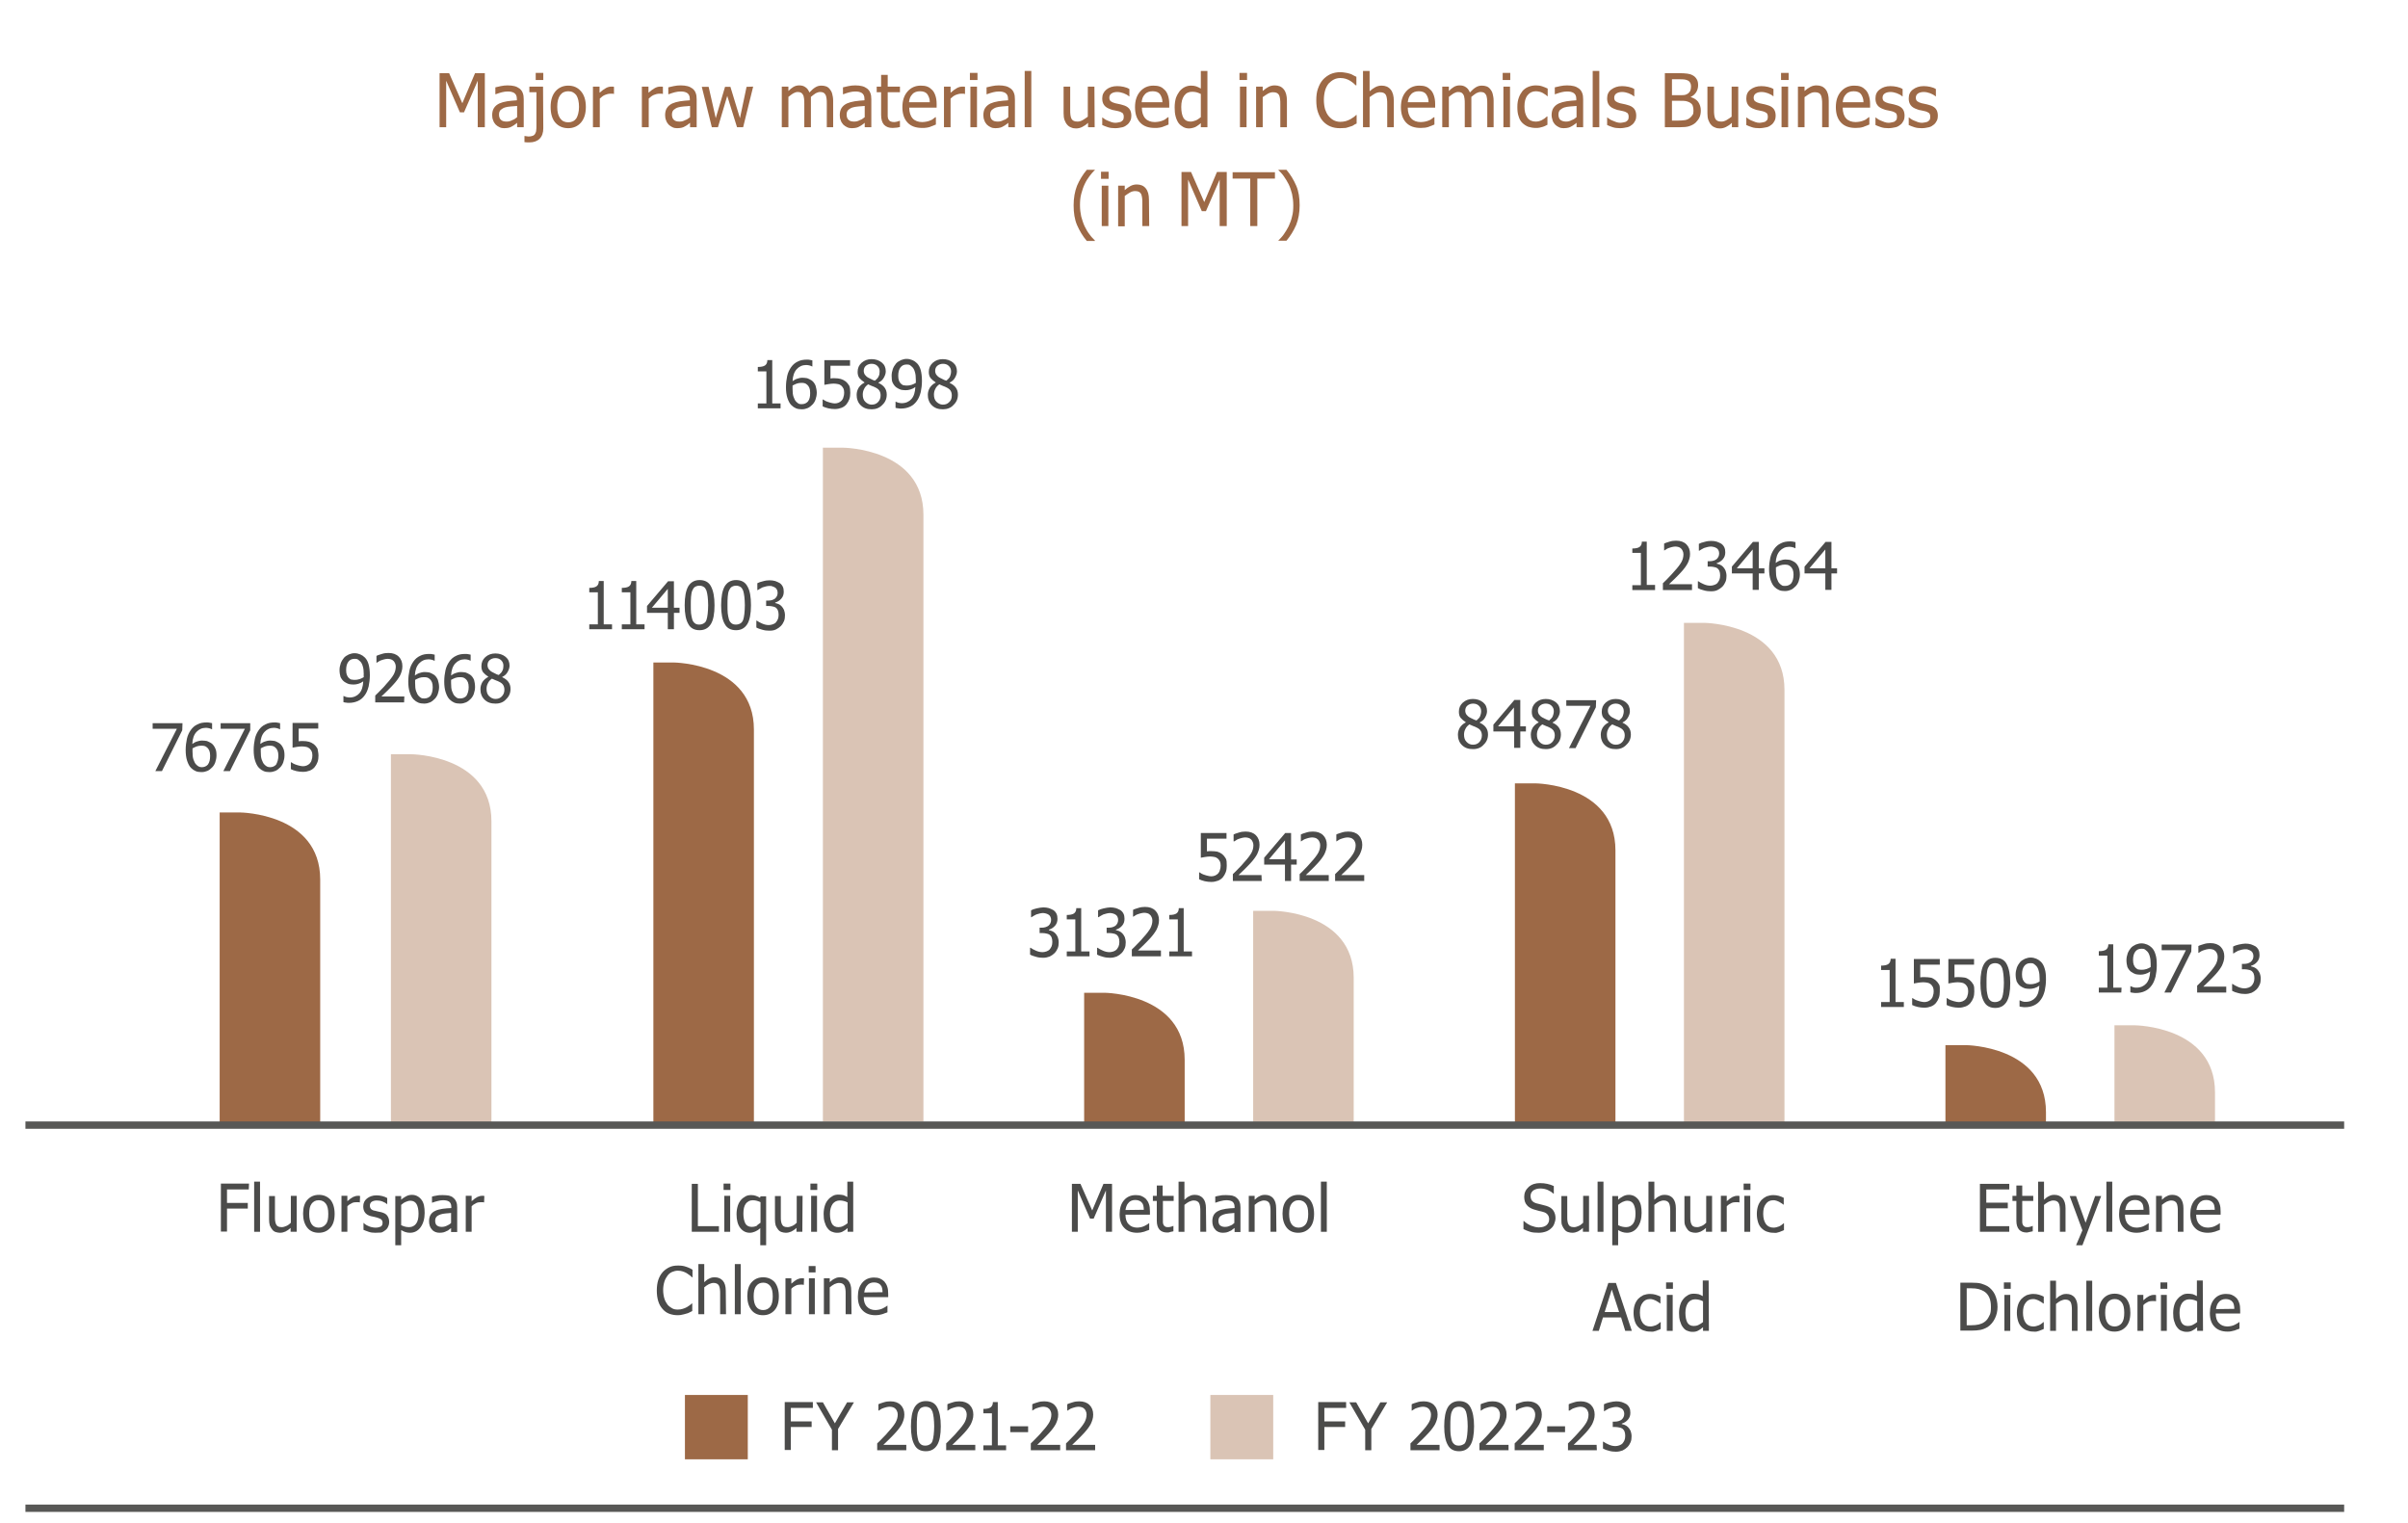 <?xml version="1.0" encoding="utf-8"?>
<!-- Generator: Adobe Illustrator 27.6.1, SVG Export Plug-In . SVG Version: 6.00 Build 0)  -->
<svg version="1.1" id="Layer_1" xmlns="http://www.w3.org/2000/svg" xmlns:xlink="http://www.w3.org/1999/xlink" x="0px" y="0px"
	 viewBox="0 0 984.4 622.6" style="enable-background:new 0 0 984.4 622.6;" xml:space="preserve">
<style type="text/css">
	.st0{clip-path:url(#SVGID_00000066508689102808660200000006571501994780156332_);fill:#9D6946;}
	.st1{clip-path:url(#SVGID_00000032614272540319730540000017565993685324974769_);fill:#DAC4B5;}
	.st2{clip-path:url(#SVGID_00000053519323836692797700000009499036144552163715_);fill:#9D6946;}
	.st3{clip-path:url(#SVGID_00000173872690781643252900000007958621858498687146_);fill:#DAC4B5;}
	.st4{clip-path:url(#SVGID_00000049910337013997775990000007853150810531978130_);fill:#9D6946;}
	.st5{clip-path:url(#SVGID_00000158723712574687793190000001213645771659251841_);fill:#DAC4B5;}
	.st6{clip-path:url(#SVGID_00000091007721196581409510000015520687069990246040_);fill:#9D6946;}
	.st7{clip-path:url(#SVGID_00000129895755852854897230000001417775686588334978_);fill:#DAC4B5;}
	.st8{clip-path:url(#SVGID_00000021115919472906428600000000185172674363725484_);fill:#DAC4B5;}
	.st9{clip-path:url(#SVGID_00000055691860049153975440000008742977919614723725_);fill:#9D6946;}
	.st10{fill:#9D6946;}
	.st11{fill:none;}
	.st12{fill:none;stroke:#585856;stroke-width:3;stroke-miterlimit:10;}
	.st13{fill:#4B4B4A;}
	.st14{fill:#DAC4B5;}
</style>
<g>
	<g>
		<g>
			<defs>
				<rect id="SVGID_1_" x="10.4" y="5.2" width="977.7" height="612.2"/>
			</defs>
			<clipPath id="SVGID_00000168109843114733614550000001557696991657363378_">
				<use xlink:href="#SVGID_1_"  style="overflow:visible;"/>
			</clipPath>
			<path style="clip-path:url(#SVGID_00000168109843114733614550000001557696991657363378_);fill:#9D6946;" d="M89.8,332.1v128.2
				h41.1V359.5c0-27.1-32.7-27.4-32.7-27.4H89.8z"/>
		</g>
		<g>
			<defs>
				<rect id="SVGID_00000088102811178963614620000005671802355275959704_" x="10.4" y="5.2" width="977.7" height="612.2"/>
			</defs>
			<clipPath id="SVGID_00000067236511595971577070000003993294539964555684_">
				<use xlink:href="#SVGID_00000088102811178963614620000005671802355275959704_"  style="overflow:visible;"/>
			</clipPath>
			<path style="clip-path:url(#SVGID_00000067236511595971577070000003993294539964555684_);fill:#DAC4B5;" d="M159.8,308.3v151.1
				h41.1V335.7c0-27.1-32.7-27.4-32.7-27.4L159.8,308.3L159.8,308.3z"/>
		</g>
		<g>
			<defs>
				<rect id="SVGID_00000028315482751716563500000015978565746246382523_" x="10.4" y="5.2" width="977.7" height="612.2"/>
			</defs>
			<clipPath id="SVGID_00000096774800284716758630000017096782973442849173_">
				<use xlink:href="#SVGID_00000028315482751716563500000015978565746246382523_"  style="overflow:visible;"/>
			</clipPath>
			<path style="clip-path:url(#SVGID_00000096774800284716758630000017096782973442849173_);fill:#9D6946;" d="M267.1,270.8v188.4
				h41.1v-161c0-27.1-32.7-27.4-32.7-27.4L267.1,270.8L267.1,270.8z"/>
		</g>
		<g>
			<defs>
				<rect id="SVGID_00000133530351376885074820000007175699499252637344_" x="10.4" y="5.2" width="977.7" height="612.2"/>
			</defs>
			<clipPath id="SVGID_00000066473542822655479150000000476022963114961817_">
				<use xlink:href="#SVGID_00000133530351376885074820000007175699499252637344_"  style="overflow:visible;"/>
			</clipPath>
			<path style="clip-path:url(#SVGID_00000066473542822655479150000000476022963114961817_);fill:#DAC4B5;" d="M336.4,183v275.4
				h41.1v-248c0-27.1-32.7-27.4-32.7-27.4H336.4z"/>
		</g>
		<g>
			<defs>
				<rect id="SVGID_00000104704307932167325090000003234948501281530290_" x="10.4" y="5.2" width="977.7" height="612.2"/>
			</defs>
			<clipPath id="SVGID_00000177447474075269674290000012408924254189863046_">
				<use xlink:href="#SVGID_00000104704307932167325090000003234948501281530290_"  style="overflow:visible;"/>
			</clipPath>
			<path style="clip-path:url(#SVGID_00000177447474075269674290000012408924254189863046_);fill:#9D6946;" d="M443.2,405.7v53.6
				h41.1v-26.1c0-27.1-32.7-27.4-32.7-27.4h-8.4V405.7z"/>
		</g>
		<g>
			<defs>
				<rect id="SVGID_00000111908969573306940750000001101950885628284564_" x="10.4" y="5.2" width="977.7" height="612.2"/>
			</defs>
			<clipPath id="SVGID_00000008151180663401336970000005185168318034146993_">
				<use xlink:href="#SVGID_00000111908969573306940750000001101950885628284564_"  style="overflow:visible;"/>
			</clipPath>
			<path style="clip-path:url(#SVGID_00000008151180663401336970000005185168318034146993_);fill:#DAC4B5;" d="M512.3,372.3v86.3
				h41.1v-58.9c0-27.1-32.7-27.4-32.7-27.4H512.3z"/>
		</g>
		<g>
			<defs>
				<rect id="SVGID_00000109004956479240360810000002797791606703360174_" x="10.4" y="5.2" width="977.7" height="612.2"/>
			</defs>
			<clipPath id="SVGID_00000137846151632557139140000013469742732716527551_">
				<use xlink:href="#SVGID_00000109004956479240360810000002797791606703360174_"  style="overflow:visible;"/>
			</clipPath>
			<path style="clip-path:url(#SVGID_00000137846151632557139140000013469742732716527551_);fill:#9D6946;" d="M619.3,320.2v139.6
				h41.1V347.6c0-27.1-32.7-27.4-32.7-27.4H619.3z"/>
		</g>
		<g>
			<defs>
				<rect id="SVGID_00000031174299902502973940000012511800293090400190_" x="10.4" y="5.2" width="977.7" height="612.2"/>
			</defs>
			<clipPath id="SVGID_00000171713724476416196530000001624506543580998289_">
				<use xlink:href="#SVGID_00000031174299902502973940000012511800293090400190_"  style="overflow:visible;"/>
			</clipPath>
			<path style="clip-path:url(#SVGID_00000171713724476416196530000001624506543580998289_);fill:#DAC4B5;" d="M688.4,254.5v204.3
				h41.1V282c0-27.1-32.7-27.4-32.7-27.4h-8.4V254.5z"/>
		</g>
		<g>
			<defs>
				<rect id="SVGID_00000172411963235644912360000013627335326333713543_" x="10.4" y="5.2" width="977.7" height="612.2"/>
			</defs>
			<clipPath id="SVGID_00000029755247161819137020000002465848889357581462_">
				<use xlink:href="#SVGID_00000172411963235644912360000013627335326333713543_"  style="overflow:visible;"/>
			</clipPath>
			<path style="clip-path:url(#SVGID_00000029755247161819137020000002465848889357581462_);fill:#DAC4B5;" d="M864.4,419.1v39.5
				h41.1v-12.1c0-27.1-32.7-27.4-32.7-27.4H864.4z"/>
		</g>
		<g>
			<defs>
				<rect id="SVGID_00000143617225619285202020000011576512348040201652_" x="10.4" y="5.2" width="977.7" height="612.2"/>
			</defs>
			<clipPath id="SVGID_00000158031217999727849450000016759353324226864513_">
				<use xlink:href="#SVGID_00000143617225619285202020000011576512348040201652_"  style="overflow:visible;"/>
			</clipPath>
			<path style="clip-path:url(#SVGID_00000158031217999727849450000016759353324226864513_);fill:#9D6946;" d="M836.4,454.6
				c0-27.1-32.7-27.4-32.7-27.4h-8.4v31.7h41.1"/>
		</g>
	</g>
	<g>
		<path class="st10" d="M198.2,52h-2.9V33l-5.6,12.9H188L182.4,33v19h-2.7V29.9h3.9l5.4,12.3l5.2-12.3h4L198.2,52L198.2,52z"/>
	</g>
	<g>
		<path class="st10" d="M211.4,50.2c-0.2,0.2-0.5,0.4-0.9,0.7s-0.7,0.5-1.1,0.7c-0.5,0.3-0.9,0.5-1.4,0.6c-0.4,0.1-1.1,0.2-1.9,0.2
			c-0.7,0-1.3-0.1-1.9-0.4c-0.6-0.3-1.1-0.6-1.6-1.1c-0.4-0.5-0.8-1-1-1.7c-0.3-0.7-0.4-1.4-0.4-2.1c0-1.1,0.2-2.1,0.7-2.9
			c0.5-0.8,1.2-1.4,2.2-1.9c0.9-0.4,2-0.7,3.2-0.9s2.6-0.3,4-0.4v-0.5c0-0.7-0.1-1.2-0.3-1.6c-0.2-0.4-0.5-0.7-0.8-0.9
			s-0.8-0.4-1.3-0.5s-1-0.1-1.5-0.1c-0.6,0-1.4,0.1-2.2,0.3s-1.7,0.5-2.5,0.8h-0.2v-2.8c0.5-0.1,1.2-0.3,2.2-0.5
			c0.9-0.2,1.9-0.3,2.8-0.3c1.1,0,2,0.1,2.8,0.3s1.4,0.5,2.1,1c0.6,0.5,1,1,1.3,1.8c0.3,0.7,0.4,1.6,0.4,2.6V52h-2.7V50.2z
			 M211.4,47.9v-4.6c-0.6,0.1-1.5,0.1-2.5,0.2c-1,0.1-1.8,0.2-2.4,0.4c-0.7,0.2-1.3,0.6-1.8,1c-0.5,0.5-0.7,1.1-0.7,2
			s0.3,1.7,0.8,2.1c0.5,0.5,1.3,0.7,2.3,0.7c0.9,0,1.6-0.2,2.3-0.6C210.1,48.9,210.8,48.4,211.4,47.9z"/>
	</g>
	<g>
		<path class="st10" d="M222.1,52.4c0,1.9-0.5,3.3-1.5,4.3s-2.4,1.5-4.1,1.5c-0.3,0-0.6,0-1,0s-0.7-0.1-1.1-0.1v-2.5h0.2
			c0.2,0,0.4,0.1,0.7,0.1s0.5,0.1,0.7,0.1c0.7,0,1.3-0.1,1.8-0.3s0.8-0.5,1-0.9s0.4-0.8,0.4-1.3c0.1-0.5,0.1-1.2,0.1-2V37.7h-2.9
			v-2.3h5.6L222.1,52.4L222.1,52.4z M222.1,32.7h-3.1v-2.9h3.1V32.7z"/>
		<path class="st10" d="M239.5,43.7c0,2.8-0.7,4.9-2,6.4s-3.1,2.3-5.2,2.3c-2.2,0-4-0.8-5.3-2.3s-1.9-3.7-1.9-6.4
			c0-2.8,0.7-4.9,2-6.4s3.1-2.3,5.2-2.3c2.2,0,3.9,0.8,5.2,2.3C238.8,38.8,239.5,40.9,239.5,43.7z M236.7,43.7
			c0-2.1-0.4-3.7-1.1-4.8c-0.8-1-1.8-1.6-3.3-1.6c-1.4,0-2.5,0.5-3.3,1.6s-1.2,2.6-1.2,4.8c0,2.1,0.4,3.6,1.2,4.7s1.9,1.6,3.3,1.6
			c1.4,0,2.5-0.5,3.3-1.6C236.2,47.4,236.7,45.8,236.7,43.7z"/>
	</g>
	<g>
		<path class="st10" d="M251,38.4h-0.1c-0.2-0.1-0.4-0.1-0.6-0.1c-0.2,0-0.5,0-0.8,0c-0.7,0-1.5,0.2-2.2,0.5s-1.4,0.8-2.1,1.5V52
			h-2.8V35.4h2.7v2.5c1-0.9,1.9-1.5,2.6-1.9c0.7-0.4,1.5-0.6,2.2-0.6c0.3,0,0.5,0,0.6,0s0.3,0,0.5,0.1V38.4z"/>
		<path class="st10" d="M271,38.4h-0.1c-0.2-0.1-0.4-0.1-0.6-0.1s-0.5,0-0.8,0c-0.7,0-1.5,0.2-2.2,0.5s-1.4,0.8-2.1,1.5V52h-2.8
			V35.4h2.7v2.5c1-0.9,1.9-1.5,2.6-1.9c0.7-0.4,1.5-0.6,2.2-0.6c0.3,0,0.5,0,0.6,0s0.3,0,0.5,0.1V38.4z"/>
	</g>
	<g>
		<path class="st10" d="M282.1,50.2c-0.2,0.2-0.5,0.4-0.9,0.7s-0.7,0.5-1.1,0.7c-0.5,0.3-0.9,0.5-1.4,0.6c-0.4,0.1-1.1,0.2-1.9,0.2
			c-0.7,0-1.3-0.1-1.9-0.4c-0.6-0.3-1.1-0.6-1.6-1.1c-0.4-0.5-0.8-1-1-1.7c-0.3-0.7-0.4-1.4-0.4-2.1c0-1.1,0.2-2.1,0.7-2.9
			c0.5-0.8,1.2-1.4,2.2-1.9c0.9-0.4,2-0.7,3.2-0.9s2.6-0.3,4-0.4v-0.5c0-0.7-0.1-1.2-0.3-1.6c-0.2-0.4-0.5-0.7-0.8-0.9
			s-0.8-0.4-1.3-0.5s-1-0.1-1.5-0.1c-0.6,0-1.4,0.1-2.2,0.3c-0.8,0.2-1.7,0.5-2.5,0.8h-0.2v-2.8c0.5-0.1,1.2-0.3,2.2-0.5
			c0.9-0.2,1.9-0.3,2.8-0.3c1.1,0,2,0.1,2.8,0.3s1.4,0.5,2.1,1c0.6,0.5,1,1,1.3,1.8c0.3,0.7,0.4,1.6,0.4,2.6V52h-2.7L282.1,50.2
			L282.1,50.2z M282.1,47.9v-4.6c-0.6,0.1-1.5,0.1-2.5,0.2c-1,0.1-1.8,0.2-2.4,0.4c-0.7,0.2-1.3,0.6-1.8,1c-0.5,0.5-0.7,1.1-0.7,2
			s0.3,1.7,0.8,2.1c0.5,0.5,1.3,0.7,2.3,0.7c0.9,0,1.6-0.2,2.3-0.6C280.8,48.9,281.5,48.4,282.1,47.9z"/>
	</g>
	<g>
		<path class="st10" d="M307.9,35.4L303.8,52h-2.5l-4-12.8L293.5,52H291l-4.1-16.5h2.8l2.9,12.8l3.8-12.8h2.2l3.9,12.8l2.7-12.8
			L307.9,35.4L307.9,35.4z"/>
	</g>
	<g>
		<path class="st10" d="M338,52v-9.6c0-0.8,0-1.5-0.1-2.1s-0.2-1.2-0.4-1.5c-0.2-0.4-0.5-0.7-0.8-0.9c-0.4-0.2-0.8-0.3-1.4-0.3
			s-1.2,0.2-1.8,0.5c-0.6,0.4-1.3,0.9-2,1.5c0,0.2,0,0.4,0,0.6c0,0.2,0,0.5,0,0.8v11h-2.7v-9.6c0-0.8,0-1.5-0.1-2.1
			s-0.2-1.2-0.4-1.5c-0.2-0.4-0.5-0.7-0.8-0.9c-0.4-0.2-0.8-0.3-1.4-0.3s-1.2,0.2-1.9,0.6c-0.6,0.4-1.3,0.9-1.9,1.4V52h-2.7V35.4
			h2.7v1.8c0.7-0.7,1.4-1.3,2.1-1.7s1.5-0.6,2.3-0.6c1,0,1.8,0.2,2.5,0.7c0.7,0.4,1.3,1.2,1.7,2.2c0.8-0.9,1.6-1.6,2.4-2.1
			s1.6-0.7,2.5-0.7c0.7,0,1.3,0.1,1.9,0.3s1.1,0.6,1.5,1.1s0.8,1.1,1,1.9c0.2,0.8,0.4,1.7,0.4,2.8V52H338z"/>
	</g>
	<g>
		<path class="st10" d="M353.5,50.2c-0.2,0.2-0.5,0.4-0.9,0.7s-0.7,0.5-1.1,0.7c-0.5,0.3-0.9,0.5-1.4,0.6c-0.4,0.1-1.1,0.2-1.9,0.2
			c-0.7,0-1.3-0.1-1.9-0.4c-0.6-0.3-1.1-0.6-1.6-1.1c-0.4-0.5-0.8-1-1-1.7c-0.3-0.7-0.4-1.4-0.4-2.1c0-1.1,0.2-2.1,0.7-2.9
			c0.5-0.8,1.2-1.4,2.2-1.9c0.9-0.4,2-0.7,3.2-0.9s2.6-0.3,4-0.4v-0.5c0-0.7-0.1-1.2-0.3-1.6c-0.2-0.4-0.5-0.7-0.8-0.9
			s-0.8-0.4-1.3-0.5s-1-0.1-1.5-0.1c-0.6,0-1.4,0.1-2.2,0.3c-0.8,0.2-1.7,0.5-2.5,0.8h-0.2v-2.8c0.5-0.1,1.2-0.3,2.2-0.5
			c0.9-0.2,1.9-0.3,2.8-0.3c1.1,0,2,0.1,2.8,0.3s1.4,0.5,2.1,1c0.6,0.5,1,1,1.3,1.8c0.3,0.7,0.4,1.6,0.4,2.6V52h-2.7L353.5,50.2
			L353.5,50.2z M353.5,47.9v-4.6c-0.6,0.1-1.5,0.1-2.5,0.2c-1,0.1-1.8,0.2-2.4,0.4c-0.7,0.2-1.3,0.6-1.8,1c-0.5,0.5-0.7,1.1-0.7,2
			s0.3,1.7,0.8,2.1c0.5,0.5,1.3,0.7,2.3,0.7c0.9,0,1.6-0.2,2.3-0.6C352.2,48.9,352.9,48.4,353.5,47.9z"/>
	</g>
	<g>
		<path class="st10" d="M364.9,52.3c-1.5,0-2.6-0.4-3.5-1.3c-0.8-0.9-1.2-2.2-1.2-4.1v-9.2h-1.8v-2.3h1.8v-4.8h2.7v4.8h5v2.3h-5v7.9
			c0,0.8,0,1.5,0,1.9s0.1,0.9,0.3,1.3c0.2,0.3,0.4,0.6,0.8,0.8s0.9,0.3,1.5,0.3c0.4,0,0.9-0.1,1.3-0.2c0.4-0.1,0.7-0.2,0.9-0.3h0.2
			v2.5c-0.5,0.1-1,0.3-1.6,0.3C365.8,52.2,365.2,52.3,364.9,52.3z"/>
	</g>
	<g>
		<path class="st10" d="M377,52.3c-2.6,0-4.6-0.7-6-2.2s-2.1-3.6-2.1-6.3s0.7-4.8,2.1-6.4c1.4-1.6,3.2-2.4,5.4-2.4
			c1,0,1.9,0.1,2.7,0.4c0.8,0.3,1.4,0.8,2,1.4s1,1.4,1.3,2.3c0.3,0.9,0.5,2,0.5,3.4V44h-11.2c0,1.9,0.5,3.4,1.4,4.4s2.3,1.5,3.9,1.5
			c0.6,0,1.2-0.1,1.8-0.2s1.1-0.3,1.6-0.5s0.9-0.4,1.2-0.7s0.6-0.4,0.8-0.6h0.2v3c-0.3,0.1-0.7,0.3-1.2,0.5s-0.9,0.3-1.3,0.5
			c-0.5,0.1-1,0.3-1.4,0.3C378.1,52.3,377.6,52.3,377,52.3z M380.1,41.8c0-0.8-0.1-1.4-0.3-1.9c-0.2-0.5-0.4-1-0.7-1.4
			c-0.3-0.4-0.7-0.7-1.2-0.9s-1.1-0.3-1.8-0.3c-0.7,0-1.3,0.1-1.8,0.3s-1,0.5-1.4,1c-0.4,0.4-0.7,0.9-0.9,1.4s-0.3,1.1-0.4,1.8
			C371.7,41.8,380.1,41.8,380.1,41.8z"/>
	</g>
	<g>
		<path class="st10" d="M394.4,38.4h-0.1c-0.2-0.1-0.4-0.1-0.6-0.1s-0.5,0-0.8,0c-0.7,0-1.5,0.2-2.2,0.5s-1.4,0.8-2.1,1.5V52h-2.7
			V35.4h2.7v2.5c1-0.9,1.9-1.5,2.6-1.9s1.5-0.6,2.2-0.6c0.3,0,0.5,0,0.6,0s0.3,0,0.5,0.1v2.9H394.4z"/>
	</g>
	<g>
		<path class="st10" d="M399.6,32.7h-3.1v-2.9h3.1V32.7z M399.4,52h-2.7V35.4h2.7V52z"/>
	</g>
	<g>
		<path class="st10" d="M412.2,50.2c-0.2,0.2-0.5,0.4-0.9,0.7s-0.7,0.5-1.1,0.7c-0.5,0.3-0.9,0.5-1.4,0.6c-0.4,0.1-1.1,0.2-1.9,0.2
			c-0.7,0-1.3-0.1-1.9-0.4c-0.6-0.3-1.1-0.6-1.6-1.1c-0.4-0.5-0.8-1-1-1.7c-0.3-0.7-0.4-1.4-0.4-2.1c0-1.1,0.2-2.1,0.7-2.9
			c0.5-0.8,1.2-1.4,2.2-1.9c0.9-0.4,2-0.7,3.2-0.9s2.6-0.3,4-0.4v-0.5c0-0.7-0.1-1.2-0.3-1.6c-0.2-0.4-0.5-0.7-0.8-0.9
			s-0.8-0.4-1.3-0.5s-1-0.1-1.5-0.1c-0.6,0-1.4,0.1-2.2,0.3c-0.8,0.2-1.7,0.5-2.5,0.8h-0.2v-2.8c0.5-0.1,1.2-0.3,2.2-0.5
			c0.9-0.2,1.9-0.3,2.8-0.3c1.1,0,2,0.1,2.8,0.3s1.4,0.5,2.1,1c0.6,0.5,1,1,1.3,1.8c0.3,0.7,0.4,1.6,0.4,2.6V52h-2.7L412.2,50.2
			L412.2,50.2z M412.2,47.9v-4.6c-0.6,0.1-1.5,0.1-2.5,0.2c-1,0.1-1.8,0.2-2.4,0.4c-0.7,0.2-1.3,0.6-1.8,1c-0.5,0.5-0.7,1.1-0.7,2
			s0.3,1.7,0.8,2.1c0.5,0.5,1.3,0.7,2.3,0.7c0.9,0,1.6-0.2,2.3-0.6C411.1,48.9,411.6,48.4,412.2,47.9z"/>
	</g>
	<g>
		<path class="st10" d="M421.6,52h-2.7V29h2.7V52z"/>
	</g>
	<g>
		<path class="st10" d="M447.5,52h-2.7v-1.8c-0.8,0.8-1.6,1.3-2.4,1.7s-1.6,0.6-2.5,0.6c-0.7,0-1.4-0.1-2-0.4
			c-0.6-0.2-1.2-0.6-1.6-1.1c-0.5-0.5-0.8-1.2-1.1-1.9c-0.3-0.8-0.4-1.7-0.4-2.8V35.4h2.7v9.4c0,0.9,0,1.6,0.1,2.2
			c0.1,0.6,0.2,1.1,0.4,1.5c0.2,0.4,0.5,0.7,0.9,0.9s0.9,0.3,1.6,0.3s1.4-0.2,2.1-0.6s1.4-0.9,2.1-1.4V35.4h2.7L447.5,52L447.5,52z"
			/>
	</g>
	<g>
		<path class="st10" d="M455.9,52.4c-1.1,0-2.1-0.1-3-0.4c-0.9-0.3-1.7-0.6-2.3-0.9V48h0.1c0.2,0.2,0.5,0.4,0.8,0.6
			c0.3,0.2,0.7,0.5,1.3,0.7c0.5,0.2,1,0.4,1.5,0.6c0.6,0.2,1.1,0.3,1.7,0.3c0.4,0,0.9-0.1,1.4-0.2c0.5-0.1,0.9-0.2,1.1-0.4
			c0.3-0.2,0.6-0.5,0.7-0.7c0.1-0.3,0.2-0.6,0.2-1.2c0-0.7-0.2-1.2-0.5-1.5c-0.4-0.3-1-0.6-1.9-0.8c-0.3-0.1-0.8-0.2-1.4-0.3
			s-1.1-0.2-1.5-0.4c-1.2-0.4-2.1-0.9-2.7-1.7s-0.8-1.7-0.8-2.8c0-1.5,0.6-2.7,1.7-3.6c1.1-0.9,2.6-1.4,4.4-1.4
			c0.9,0,1.8,0.1,2.7,0.3s1.7,0.5,2.3,0.9v3h-0.1c-0.7-0.6-1.5-1-2.3-1.3c-0.9-0.3-1.7-0.5-2.6-0.5s-1.7,0.2-2.3,0.6
			c-0.6,0.4-0.9,1-0.9,1.7s0.2,1.2,0.6,1.5s1,0.6,1.8,0.8c0.4,0.1,0.9,0.2,1.4,0.3s1,0.2,1.6,0.4c1.2,0.3,2.1,0.8,2.7,1.5
			s0.9,1.7,0.9,2.9c0,0.7-0.1,1.4-0.4,2s-0.7,1.2-1.2,1.6c-0.6,0.5-1.2,0.9-2,1.1C457.9,52.2,457,52.4,455.9,52.4z"/>
	</g>
	<g>
		<path class="st10" d="M472.1,52.3c-2.6,0-4.6-0.7-6-2.2s-2.1-3.6-2.1-6.3s0.7-4.8,2.1-6.4c1.4-1.6,3.2-2.4,5.4-2.4
			c1,0,1.9,0.1,2.7,0.4c0.8,0.3,1.4,0.8,2,1.4s1,1.4,1.3,2.3c0.3,0.9,0.5,2,0.5,3.4V44h-11.2c0,1.9,0.5,3.4,1.4,4.4s2.3,1.5,3.9,1.5
			c0.6,0,1.2-0.1,1.8-0.2s1.1-0.3,1.6-0.5s0.9-0.4,1.2-0.7s0.6-0.4,0.8-0.6h0.2v3c-0.3,0.1-0.7,0.3-1.2,0.5s-0.9,0.3-1.3,0.5
			c-0.5,0.1-1,0.3-1.4,0.3C473.2,52.3,472.8,52.3,472.1,52.3z M475.2,41.8c0-0.8-0.1-1.4-0.3-1.9c-0.2-0.5-0.4-1-0.7-1.4
			c-0.3-0.4-0.7-0.7-1.2-0.9s-1.1-0.3-1.8-0.3c-0.7,0-1.3,0.1-1.8,0.3s-1,0.5-1.4,1c-0.4,0.4-0.7,0.9-0.9,1.4s-0.3,1.1-0.4,1.8
			C466.8,41.8,475.2,41.8,475.2,41.8z"/>
	</g>
	<g>
		<path class="st10" d="M493.6,52h-2.7v-1.7c-0.4,0.4-0.8,0.7-1.1,0.9c-0.3,0.2-0.7,0.5-1.1,0.7s-0.8,0.3-1.2,0.4
			c-0.4,0.1-0.9,0.2-1.4,0.2c-0.9,0-1.7-0.2-2.4-0.6c-0.7-0.4-1.4-0.9-1.9-1.6c-0.5-0.7-0.9-1.6-1.2-2.7c-0.3-1.1-0.4-2.3-0.4-3.7
			c0-1.5,0.2-2.7,0.5-3.8c0.4-1.1,0.9-2,1.5-2.8c0.6-0.7,1.3-1.3,2.1-1.7s1.7-0.6,2.6-0.6c0.8,0,1.5,0.1,2.1,0.3s1.2,0.5,1.9,0.9V29
			h2.7V52z M490.9,47.9v-9.5c-0.7-0.3-1.3-0.6-1.8-0.7c-0.5-0.1-1.1-0.2-1.7-0.2c-1.4,0-2.5,0.5-3.3,1.6s-1.2,2.6-1.2,4.6
			c0,1.9,0.3,3.4,0.9,4.5c0.6,1,1.6,1.5,2.9,1.5c0.7,0,1.4-0.2,2.2-0.5C489.6,48.9,490.1,48.5,490.9,47.9z"/>
	</g>
	<g>
		<path class="st10" d="M509.8,32.7h-3.1v-2.9h3.1V32.7z M509.6,52h-2.7V35.4h2.7V52z"/>
	</g>
	<g>
		<path class="st10" d="M526.1,52h-2.7v-9.4c0-0.8,0-1.5-0.1-2.1c-0.1-0.7-0.2-1.2-0.4-1.6c-0.2-0.4-0.5-0.7-0.9-0.9
			c-0.4-0.2-0.9-0.3-1.6-0.3s-1.4,0.2-2.1,0.6c-0.7,0.4-1.4,0.9-2.1,1.4V52h-2.7V35.4h2.7v1.8c0.8-0.7,1.6-1.3,2.4-1.7
			s1.6-0.6,2.5-0.6c1.6,0,2.8,0.5,3.7,1.6s1.3,2.6,1.3,4.7L526.1,52L526.1,52z"/>
	</g>
	<g>
		<path class="st10" d="M547.8,52.4c-1.4,0-2.7-0.2-3.9-0.7s-2.2-1.2-3.1-2.2c-0.9-1-1.5-2.2-2-3.6s-0.7-3.1-0.7-4.9
			c0-1.8,0.2-3.5,0.7-4.8c0.5-1.4,1.1-2.6,2-3.6c0.9-1,1.9-1.7,3.1-2.3c1.2-0.5,2.5-0.8,4-0.8c0.7,0,1.4,0.1,2,0.2s1.2,0.2,1.8,0.4
			c0.5,0.1,0.9,0.3,1.4,0.6s1,0.5,1.4,0.7v3.5h-0.2c-0.3-0.2-0.6-0.5-1-0.9c-0.4-0.3-0.9-0.7-1.4-1s-1.1-0.6-1.8-0.8
			c-0.6-0.2-1.4-0.3-2.2-0.3c-0.9,0-1.8,0.2-2.6,0.6c-0.8,0.4-1.5,1-2.2,1.7c-0.6,0.8-1.1,1.7-1.4,2.8c-0.3,1.1-0.5,2.4-0.5,3.8
			c0,1.5,0.2,2.8,0.5,3.9c0.4,1.1,0.8,2,1.5,2.8c0.6,0.7,1.3,1.3,2.1,1.7s1.7,0.6,2.6,0.6c0.8,0,1.6-0.1,2.3-0.3s1.3-0.5,1.9-0.8
			c0.5-0.3,1-0.6,1.4-0.9c0.4-0.3,0.7-0.6,0.9-0.8h0.2v3.5c-0.5,0.2-0.9,0.4-1.3,0.7s-0.9,0.4-1.5,0.6c-0.6,0.2-1.2,0.4-1.7,0.5
			C549.4,52.3,548.8,52.4,547.8,52.4z"/>
	</g>
	<g>
		<path class="st10" d="M569.8,52h-2.7v-9.4c0-0.8,0-1.5-0.1-2.1c-0.1-0.7-0.2-1.2-0.4-1.6c-0.2-0.4-0.5-0.7-0.9-0.9
			s-0.9-0.3-1.6-0.3c-0.7,0-1.4,0.2-2.1,0.6c-0.7,0.4-1.4,0.9-2.1,1.4V52h-2.7V29h2.7v8.3c0.8-0.7,1.6-1.3,2.4-1.7
			c0.8-0.4,1.6-0.6,2.5-0.6c1.6,0,2.8,0.5,3.7,1.6s1.3,2.6,1.3,4.7L569.8,52L569.8,52z"/>
	</g>
	<g>
		<path class="st10" d="M580.8,52.3c-2.6,0-4.6-0.7-6-2.2s-2.1-3.6-2.1-6.3s0.7-4.8,2.1-6.4c1.4-1.6,3.2-2.4,5.4-2.4
			c1,0,1.9,0.1,2.7,0.4c0.8,0.3,1.4,0.8,2,1.4c0.6,0.6,1,1.4,1.3,2.3c0.3,0.9,0.5,2,0.5,3.4V44h-11.2c0,1.9,0.5,3.4,1.4,4.4
			s2.3,1.5,3.9,1.5c0.6,0,1.2-0.1,1.8-0.2c0.6-0.1,1.1-0.3,1.6-0.5s0.9-0.4,1.2-0.7s0.6-0.4,0.8-0.6h0.2v3c-0.3,0.1-0.7,0.3-1.2,0.5
			s-0.9,0.3-1.3,0.5c-0.5,0.1-1,0.3-1.4,0.3S581.4,52.3,580.8,52.3z M584,41.8c0-0.8-0.1-1.4-0.3-1.9s-0.4-1-0.7-1.4
			s-0.7-0.7-1.2-0.9s-1.1-0.3-1.8-0.3s-1.3,0.1-1.8,0.3s-1,0.5-1.4,1c-0.4,0.4-0.7,0.9-0.9,1.4s-0.3,1.1-0.4,1.8
			C575.5,41.8,584,41.8,584,41.8z"/>
	</g>
	<g>
		<path class="st10" d="M608,52v-9.6c0-0.8,0-1.5-0.1-2.1s-0.2-1.2-0.4-1.5c-0.2-0.4-0.5-0.7-0.8-0.9c-0.4-0.2-0.8-0.3-1.4-0.3
			c-0.6,0-1.2,0.2-1.8,0.5c-0.6,0.4-1.3,0.9-2,1.5c0,0.2,0,0.4,0,0.6s0,0.5,0,0.8v11h-2.7v-9.6c0-0.8,0-1.5-0.1-2.1
			s-0.2-1.2-0.4-1.5c-0.2-0.4-0.5-0.7-0.8-0.9s-0.8-0.3-1.4-0.3c-0.6,0-1.2,0.2-1.9,0.6c-0.6,0.4-1.3,0.9-1.9,1.4V52h-2.7V35.4h2.7
			v1.8c0.7-0.7,1.4-1.3,2.1-1.7s1.5-0.6,2.3-0.6c1,0,1.8,0.2,2.5,0.7c0.7,0.4,1.3,1.2,1.7,2.2c0.8-0.9,1.6-1.6,2.4-2.1
			c0.8-0.5,1.6-0.7,2.5-0.7c0.7,0,1.3,0.1,1.9,0.3s1.1,0.6,1.5,1.1s0.8,1.1,1,1.9c0.2,0.8,0.4,1.7,0.4,2.8V52H608z"/>
	</g>
	<g>
		<path class="st10" d="M617.4,32.7h-3.1v-2.9h3.1V32.7z M617.3,52h-2.7V35.4h2.7V52z"/>
	</g>
	<g>
		<path class="st10" d="M627.8,52.3c-1.1,0-2.1-0.2-3.1-0.5c-0.9-0.4-1.7-0.9-2.4-1.6s-1.2-1.6-1.5-2.7c-0.4-1.1-0.5-2.4-0.5-3.8
			c0-1.5,0.2-2.7,0.6-3.8c0.4-1.1,0.9-1.9,1.5-2.7c0.6-0.7,1.4-1.3,2.4-1.7s2-0.6,3.1-0.6c0.9,0,1.7,0.1,2.6,0.4
			c0.8,0.3,1.6,0.6,2.2,0.9v3.1h-0.2c-0.2-0.2-0.4-0.4-0.7-0.6c-0.3-0.2-0.7-0.4-1.1-0.7c-0.4-0.2-0.8-0.4-1.3-0.5s-1-0.2-1.5-0.2
			c-1.4,0-2.5,0.5-3.4,1.6s-1.3,2.6-1.3,4.6s0.4,3.5,1.2,4.6s2,1.6,3.4,1.6c0.9,0,1.7-0.2,2.5-0.6c0.8-0.4,1.5-0.9,2.1-1.5h0.2V51
			c-0.3,0.1-0.6,0.3-1,0.5s-0.8,0.3-1.1,0.4c-0.5,0.1-0.9,0.2-1.2,0.3C628.8,52.3,628.3,52.3,627.8,52.3z"/>
	</g>
	<g>
		<path class="st10" d="M644.5,50.2c-0.2,0.2-0.5,0.4-0.9,0.7s-0.7,0.5-1.1,0.7c-0.5,0.3-0.9,0.5-1.4,0.6c-0.4,0.1-1.1,0.2-1.9,0.2
			c-0.7,0-1.3-0.1-1.9-0.4c-0.6-0.3-1.1-0.6-1.6-1.1c-0.4-0.5-0.8-1-1-1.7s-0.4-1.4-0.4-2.1c0-1.1,0.2-2.1,0.7-2.9
			c0.5-0.8,1.2-1.4,2.2-1.9c0.9-0.4,2-0.7,3.2-0.9s2.6-0.3,4-0.4v-0.5c0-0.7-0.1-1.2-0.3-1.6s-0.5-0.7-0.8-0.9s-0.8-0.4-1.3-0.5
			s-1-0.1-1.5-0.1c-0.6,0-1.4,0.1-2.2,0.3s-1.7,0.5-2.5,0.8h-0.2v-2.8c0.5-0.1,1.2-0.3,2.2-0.5c0.9-0.2,1.9-0.3,2.8-0.3
			c1.1,0,2,0.1,2.8,0.3s1.4,0.5,2.1,1c0.6,0.5,1,1,1.3,1.8c0.3,0.7,0.4,1.6,0.4,2.6V52h-2.7L644.5,50.2L644.5,50.2z M644.5,47.9
			v-4.6c-0.6,0.1-1.5,0.1-2.5,0.2c-1,0.1-1.8,0.2-2.4,0.4c-0.7,0.2-1.3,0.6-1.8,1c-0.5,0.5-0.7,1.1-0.7,2s0.3,1.7,0.8,2.1
			s1.3,0.7,2.3,0.7c0.9,0,1.6-0.2,2.3-0.6C643.2,48.9,643.9,48.4,644.5,47.9z"/>
	</g>
	<g>
		<path class="st10" d="M653.8,52h-2.7V29h2.7V52z"/>
	</g>
	<g>
		<path class="st10" d="M662.3,52.4c-1.1,0-2.1-0.1-3-0.4s-1.7-0.6-2.3-0.9V48h0.1c0.2,0.2,0.5,0.4,0.8,0.6c0.3,0.2,0.7,0.5,1.3,0.7
			c0.5,0.2,1,0.4,1.5,0.6c0.6,0.2,1.1,0.3,1.7,0.3c0.4,0,0.9-0.1,1.4-0.2c0.5-0.1,0.9-0.2,1.1-0.4c0.3-0.2,0.6-0.5,0.7-0.7
			s0.2-0.6,0.2-1.2c0-0.7-0.2-1.2-0.5-1.5c-0.4-0.3-1-0.6-1.9-0.8c-0.3-0.1-0.8-0.2-1.4-0.3c-0.6-0.1-1.1-0.2-1.5-0.4
			c-1.2-0.4-2.1-0.9-2.7-1.7c-0.6-0.8-0.8-1.7-0.8-2.8c0-1.5,0.5-2.7,1.7-3.6s2.6-1.4,4.4-1.4c0.9,0,1.8,0.1,2.7,0.3
			s1.7,0.5,2.3,0.9v3H668c-0.7-0.6-1.5-1-2.3-1.3s-1.7-0.5-2.6-0.5c-0.9,0-1.7,0.2-2.3,0.6c-0.6,0.4-0.9,1-0.9,1.7s0.2,1.2,0.6,1.5
			c0.4,0.3,1,0.6,1.8,0.8c0.4,0.1,0.9,0.2,1.4,0.3s1,0.2,1.6,0.4c1.2,0.3,2.1,0.8,2.7,1.5s0.9,1.7,0.9,2.9c0,0.7-0.1,1.4-0.4,2
			c-0.3,0.6-0.7,1.2-1.2,1.6c-0.6,0.5-1.2,0.9-2,1.1C664.3,52.2,663.4,52.4,662.3,52.4z"/>
	</g>
	<g>
		<path class="st10" d="M695.3,45.2c0,1.1-0.2,2.1-0.6,2.9c-0.4,0.8-1,1.5-1.6,2.1c-0.8,0.7-1.7,1.1-2.6,1.4s-2.2,0.4-3.7,0.4h-6.2
			V29.9h5.7c1.5,0,2.7,0.1,3.5,0.2s1.5,0.3,2.2,0.7c0.8,0.4,1.3,1,1.7,1.7s0.5,1.5,0.5,2.4c0,1-0.3,2-0.8,2.8s-1.3,1.5-2.2,1.9v0.1
			c1.3,0.4,2.3,1,3,1.9C694.9,42.6,695.3,43.8,695.3,45.2z M691.3,35.3c0-0.5-0.1-1-0.3-1.4s-0.5-0.7-0.8-0.9
			c-0.5-0.3-1-0.4-1.5-0.5c-0.6-0.1-1.4-0.1-2.4-0.1h-2.8v6.5h3.3c0.9,0,1.6,0,2-0.1s0.9-0.3,1.3-0.6c0.4-0.3,0.7-0.7,0.9-1.1
			C691.2,36.6,691.3,36,691.3,35.3z M692.3,45.3c0-0.8-0.1-1.5-0.3-2.1s-0.7-1-1.4-1.4c-0.5-0.2-0.9-0.4-1.5-0.5
			c-0.5-0.1-1.3-0.1-2.3-0.1h-3.3v8.1h2.3c1.3,0,2.2-0.1,3-0.2c0.7-0.1,1.4-0.4,1.9-0.8c0.5-0.4,0.9-0.8,1.2-1.3
			C692.2,46.7,692.3,46.1,692.3,45.3z"/>
	</g>
	<g>
		<path class="st10" d="M710.8,52H708v-1.8c-0.8,0.8-1.6,1.3-2.4,1.7c-0.8,0.4-1.6,0.6-2.5,0.6c-0.7,0-1.4-0.1-2-0.4
			c-0.6-0.2-1.2-0.6-1.6-1.1c-0.5-0.5-0.8-1.2-1.1-1.9c-0.3-0.8-0.4-1.7-0.4-2.8V35.4h2.7v9.4c0,0.9,0,1.6,0.1,2.2
			c0.1,0.6,0.2,1.1,0.4,1.5s0.5,0.7,0.9,0.9s0.9,0.3,1.6,0.3c0.7,0,1.4-0.2,2.1-0.6s1.4-0.9,2.1-1.4V35.4h2.7V52H710.8z"/>
	</g>
	<g>
		<path class="st10" d="M719.2,52.4c-1.1,0-2.1-0.1-3-0.4s-1.7-0.6-2.3-0.9V48h0.1c0.2,0.2,0.5,0.4,0.8,0.6c0.3,0.2,0.7,0.5,1.3,0.7
			c0.5,0.2,1,0.4,1.5,0.6c0.6,0.2,1.1,0.3,1.7,0.3c0.4,0,0.9-0.1,1.4-0.2c0.5-0.1,0.9-0.2,1.1-0.4c0.3-0.2,0.6-0.5,0.7-0.7
			s0.2-0.6,0.2-1.2c0-0.7-0.2-1.2-0.5-1.5c-0.4-0.3-1-0.6-1.9-0.8c-0.3-0.1-0.8-0.2-1.4-0.3c-0.6-0.1-1.1-0.2-1.5-0.4
			c-1.2-0.4-2.1-0.9-2.7-1.7c-0.6-0.8-0.8-1.7-0.8-2.8c0-1.5,0.5-2.7,1.7-3.6s2.6-1.4,4.4-1.4c0.9,0,1.8,0.1,2.7,0.3
			s1.7,0.5,2.3,0.9v3H725c-0.7-0.6-1.5-1-2.3-1.3s-1.7-0.5-2.6-0.5c-0.9,0-1.7,0.2-2.3,0.6c-0.6,0.4-0.9,1-0.9,1.7s0.2,1.2,0.6,1.5
			c0.4,0.3,1,0.6,1.8,0.8c0.4,0.1,0.9,0.2,1.4,0.3s1,0.2,1.6,0.4c1.2,0.3,2.1,0.8,2.7,1.5s0.9,1.7,0.9,2.9c0,0.7-0.1,1.4-0.4,2
			c-0.3,0.6-0.7,1.2-1.2,1.6c-0.6,0.5-1.2,0.9-2,1.1C721.2,52.2,720.3,52.4,719.2,52.4z"/>
	</g>
	<g>
		<path class="st10" d="M731.2,32.7h-3.1v-2.9h3.1V32.7z M731,52h-2.7V35.4h2.7V52z"/>
	</g>
	<g>
		<path class="st10" d="M747.6,52h-2.7v-9.4c0-0.8,0-1.5-0.1-2.1c-0.1-0.7-0.2-1.2-0.4-1.6c-0.2-0.4-0.5-0.7-0.9-0.9
			s-0.9-0.3-1.6-0.3c-0.7,0-1.4,0.2-2.1,0.6c-0.7,0.4-1.4,0.9-2.1,1.4V52H735V35.4h2.7v1.8c0.8-0.7,1.6-1.3,2.4-1.7
			c0.8-0.4,1.6-0.6,2.5-0.6c1.6,0,2.8,0.5,3.7,1.6s1.3,2.6,1.3,4.7L747.6,52L747.6,52z"/>
	</g>
	<g>
		<path class="st10" d="M758.6,52.3c-2.6,0-4.6-0.7-6-2.2s-2.1-3.6-2.1-6.3s0.7-4.8,2.1-6.4c1.4-1.6,3.2-2.4,5.4-2.4
			c1,0,1.9,0.1,2.7,0.4c0.8,0.3,1.4,0.8,2,1.4c0.6,0.6,1,1.4,1.3,2.3c0.3,0.9,0.5,2,0.5,3.4V44h-11.2c0,1.9,0.5,3.4,1.4,4.4
			s2.3,1.5,3.9,1.5c0.6,0,1.2-0.1,1.8-0.2c0.6-0.1,1.1-0.3,1.6-0.5s0.9-0.4,1.2-0.7s0.6-0.4,0.8-0.6h0.2v3c-0.3,0.1-0.7,0.3-1.2,0.5
			s-0.9,0.3-1.3,0.5c-0.5,0.1-1,0.3-1.4,0.3S759.2,52.3,758.6,52.3z M761.8,41.8c0-0.8-0.1-1.4-0.3-1.9s-0.4-1-0.7-1.4
			s-0.7-0.7-1.2-0.9s-1.1-0.3-1.8-0.3s-1.3,0.1-1.8,0.3s-1,0.5-1.4,1c-0.4,0.4-0.7,0.9-0.9,1.4s-0.3,1.1-0.4,1.8
			C753.3,41.8,761.8,41.8,761.8,41.8z"/>
	</g>
	<g>
		<path class="st10" d="M772,52.4c-1.1,0-2.1-0.1-3-0.4s-1.7-0.6-2.3-0.9V48h0.1c0.2,0.2,0.5,0.4,0.8,0.6c0.3,0.2,0.7,0.5,1.3,0.7
			c0.5,0.2,1,0.4,1.5,0.6c0.6,0.2,1.1,0.3,1.7,0.3c0.4,0,0.9-0.1,1.4-0.2c0.5-0.1,0.9-0.2,1.1-0.4c0.3-0.2,0.6-0.5,0.7-0.7
			s0.2-0.6,0.2-1.2c0-0.7-0.2-1.2-0.5-1.5c-0.4-0.3-1-0.6-1.9-0.8c-0.3-0.1-0.8-0.2-1.4-0.3c-0.6-0.1-1.1-0.2-1.5-0.4
			c-1.2-0.4-2.1-0.9-2.7-1.7c-0.6-0.8-0.8-1.7-0.8-2.8c0-1.5,0.5-2.7,1.7-3.6s2.6-1.4,4.4-1.4c0.9,0,1.8,0.1,2.7,0.3
			s1.7,0.5,2.3,0.9v3h-0.1c-0.7-0.6-1.5-1-2.3-1.3s-1.7-0.5-2.6-0.5c-0.9,0-1.7,0.2-2.3,0.6c-0.6,0.4-0.9,1-0.9,1.7s0.2,1.2,0.6,1.5
			c0.4,0.3,1,0.6,1.8,0.8c0.4,0.1,0.9,0.2,1.4,0.3s1,0.2,1.6,0.4c1.2,0.3,2.1,0.8,2.7,1.5s0.9,1.7,0.9,2.9c0,0.7-0.1,1.4-0.4,2
			c-0.3,0.6-0.7,1.2-1.2,1.6c-0.6,0.5-1.2,0.9-2,1.1C774,52.2,773.1,52.4,772,52.4z"/>
	</g>
	<g>
		<path class="st10" d="M785.6,52.4c-1.1,0-2.1-0.1-3-0.4s-1.7-0.6-2.3-0.9V48h0.1c0.2,0.2,0.5,0.4,0.8,0.6c0.3,0.2,0.7,0.5,1.3,0.7
			c0.5,0.2,1,0.4,1.5,0.6c0.6,0.2,1.1,0.3,1.7,0.3c0.4,0,0.9-0.1,1.4-0.2c0.5-0.1,0.9-0.2,1.1-0.4c0.3-0.2,0.6-0.5,0.7-0.7
			s0.2-0.6,0.2-1.2c0-0.7-0.2-1.2-0.5-1.5c-0.4-0.3-1-0.6-1.9-0.8c-0.3-0.1-0.8-0.2-1.4-0.3c-0.6-0.1-1.1-0.2-1.5-0.4
			c-1.2-0.4-2.1-0.9-2.7-1.7c-0.6-0.8-0.8-1.7-0.8-2.8c0-1.5,0.5-2.7,1.7-3.6s2.6-1.4,4.4-1.4c0.9,0,1.8,0.1,2.7,0.3
			s1.7,0.5,2.3,0.9v3h-0.1c-0.7-0.6-1.5-1-2.3-1.3s-1.7-0.5-2.6-0.5c-0.9,0-1.7,0.2-2.3,0.6c-0.6,0.4-0.9,1-0.9,1.7s0.2,1.2,0.6,1.5
			c0.4,0.3,1,0.6,1.8,0.8c0.4,0.1,0.9,0.2,1.4,0.3s1,0.2,1.6,0.4c1.2,0.3,2.1,0.8,2.7,1.5s0.9,1.7,0.9,2.9c0,0.7-0.1,1.4-0.4,2
			c-0.3,0.6-0.7,1.2-1.2,1.6c-0.6,0.5-1.2,0.9-2,1.1C787.6,52.2,786.8,52.4,785.6,52.4z"/>
	</g>
	<g>
		<path class="st10" d="M447.6,98.5h-3.3c-1.7-2-3-4.2-4-6.5s-1.4-5-1.4-8.1c0-3,0.5-5.7,1.4-8c1-2.3,2.3-4.5,4-6.5h3.3v0.1
			c-0.8,0.7-1.5,1.6-2.2,2.5s-1.4,2-2,3.3c-0.6,1.2-1,2.6-1.4,4c-0.4,1.5-0.5,3-0.5,4.6c0,1.7,0.2,3.2,0.5,4.6
			c0.4,1.4,0.8,2.7,1.4,4c0.6,1.2,1.2,2.3,2,3.3c0.7,1,1.5,1.8,2.2,2.5V98.5z"/>
	</g>
	<g>
		<path class="st10" d="M453.2,73.1h-3.1v-2.9h3.1V73.1z M453.1,92.4h-2.7V75.9h2.7V92.4z"/>
	</g>
	<g>
		<path class="st10" d="M469.8,92.4H467V83c0-0.8,0-1.5-0.1-2.1c-0.1-0.7-0.2-1.2-0.4-1.6c-0.2-0.4-0.5-0.7-0.9-0.9
			c-0.4-0.2-0.9-0.3-1.6-0.3s-1.4,0.2-2.1,0.6s-1.4,0.9-2.1,1.4v12.4h-2.7V75.9h2.7v1.8c0.8-0.7,1.6-1.3,2.4-1.7
			c0.8-0.4,1.6-0.6,2.5-0.6c1.6,0,2.8,0.5,3.7,1.6c0.9,1.1,1.3,2.6,1.3,4.7L469.8,92.4L469.8,92.4z"/>
	</g>
	<g>
		<path class="st10" d="M501.5,92.4h-2.9v-19L493,86.3h-1.7l-5.6-12.9v19h-2.7V70.3h3.9l5.4,12.3l5.2-12.3h4L501.5,92.4L501.5,92.4z
			"/>
	</g>
	<g>
		<path class="st10" d="M511.1,92.4V73h-7.2v-2.6h17.3V73H514v19.4H511.1z"/>
	</g>
	<g>
		<path class="st10" d="M531.3,83.9c0,3.1-0.5,5.7-1.4,8c-1,2.3-2.3,4.5-4,6.5h-3.3v-0.1c0.7-0.7,1.5-1.5,2.2-2.5s1.4-2.1,2-3.3
			c0.6-1.3,1.1-2.6,1.4-4c0.4-1.4,0.5-2.9,0.5-4.6c0-1.6-0.2-3.2-0.5-4.6c-0.4-1.5-0.8-2.8-1.4-4c-0.6-1.2-1.3-2.3-2-3.3
			s-1.5-1.8-2.2-2.5v-0.1h3.3c1.7,2,3,4.2,4,6.5C530.9,78.2,531.3,80.9,531.3,83.9z"/>
	</g>
	<rect x="10.4" y="5.2" class="st11" width="977.7" height="612.2"/>
	<line class="st12" x1="10.4" y1="616.5" x2="958.3" y2="616.5"/>
	<g>
		<path class="st13" d="M74.5,298.5l-8.3,16.7h-2.7l8.8-17.3h-9.9v-2.3h12.2L74.5,298.5L74.5,298.5z"/>
	</g>
	<g>
		<path class="st13" d="M88.5,308.8c0,1-0.2,1.9-0.5,2.8s-0.8,1.6-1.3,2.1c-0.6,0.6-1.2,1.1-1.9,1.4c-0.7,0.3-1.5,0.5-2.4,0.5
			s-1.7-0.1-2.4-0.4c-0.7-0.3-1.3-0.7-1.9-1.3c-0.7-0.7-1.2-1.7-1.6-2.9c-0.4-1.2-0.6-2.7-0.6-4.4c0-1.7,0.2-3.2,0.5-4.6
			s0.9-2.6,1.6-3.6s1.6-1.8,2.7-2.3c1.1-0.6,2.4-0.8,3.8-0.8c0.4,0,0.8,0,1.2,0.1s0.7,0.1,1,0.2v2.5h-0.1c-0.2-0.1-0.6-0.3-1-0.4
			s-0.9-0.2-1.4-0.2c-1.6,0-2.9,0.6-3.9,1.7s-1.6,2.7-1.7,4.9c0.6-0.4,1.2-0.8,1.9-1c0.6-0.2,1.3-0.4,2.1-0.4c0.7,0,1.4,0.1,2,0.2
			c0.6,0.2,1.1,0.5,1.8,0.9c0.7,0.5,1.2,1.2,1.6,2.1C88.4,306.7,88.5,307.7,88.5,308.8z M85.9,308.9c0-0.8-0.1-1.5-0.3-2
			c-0.2-0.5-0.5-1-1-1.4c-0.3-0.3-0.7-0.5-1.1-0.6s-0.9-0.1-1.3-0.1c-0.6,0-1.2,0.1-1.8,0.3c-0.6,0.2-1.1,0.5-1.7,0.8
			c0,0.2,0,0.4,0,0.6s0,0.4,0,0.7c0,1.4,0.1,2.5,0.4,3.3s0.6,1.5,1,1.9s0.7,0.7,1.1,0.9c0.4,0.2,0.8,0.3,1.3,0.3
			c1,0,1.9-0.4,2.5-1.1C85.7,311.5,85.9,310.4,85.9,308.9z"/>
	</g>
	<g>
		<path class="st13" d="M102.3,298.5L94,315.2h-2.7l8.8-17.3h-9.9v-2.3h12.1V298.5z"/>
	</g>
	<g>
		<path class="st13" d="M116.3,308.8c0,1-0.2,1.9-0.5,2.8s-0.8,1.6-1.3,2.1c-0.6,0.6-1.2,1.1-1.9,1.4c-0.7,0.3-1.5,0.5-2.4,0.5
			s-1.7-0.1-2.4-0.4c-0.7-0.3-1.3-0.7-1.9-1.3c-0.7-0.7-1.2-1.7-1.6-2.9c-0.4-1.2-0.6-2.7-0.6-4.4c0-1.7,0.2-3.2,0.5-4.6
			s0.9-2.6,1.6-3.6s1.6-1.8,2.7-2.3c1.1-0.6,2.4-0.8,3.8-0.8c0.4,0,0.8,0,1.2,0.1s0.7,0.1,1,0.2v2.5h-0.1c-0.2-0.1-0.6-0.3-1-0.4
			s-0.9-0.2-1.4-0.2c-1.6,0-2.9,0.6-3.9,1.7s-1.6,2.7-1.7,4.9c0.6-0.4,1.2-0.8,1.9-1c0.6-0.2,1.3-0.4,2.1-0.4c0.7,0,1.4,0.1,2,0.2
			c0.6,0.2,1.1,0.5,1.8,0.9c0.7,0.5,1.2,1.2,1.6,2.1C116.2,306.7,116.3,307.7,116.3,308.8z M113.8,308.9c0-0.8-0.1-1.5-0.3-2
			c-0.2-0.5-0.5-1-1-1.4c-0.3-0.3-0.7-0.5-1.1-0.6s-0.9-0.1-1.3-0.1c-0.6,0-1.2,0.1-1.8,0.3c-0.6,0.2-1.1,0.5-1.7,0.8
			c0,0.2,0,0.4,0,0.6s0,0.4,0,0.7c0,1.4,0.1,2.5,0.4,3.3s0.6,1.5,1,1.9s0.7,0.7,1.1,0.9c0.4,0.2,0.8,0.3,1.3,0.3
			c1,0,1.9-0.4,2.5-1.1C113.4,311.5,113.8,310.4,113.8,308.9z"/>
	</g>
	<g>
		<path class="st13" d="M130.2,308.9c0,0.9-0.1,1.8-0.4,2.6c-0.3,0.8-0.7,1.5-1.2,2.1s-1.2,1.1-2,1.4s-1.7,0.5-2.7,0.5
			c-0.9,0-1.8-0.1-2.7-0.3s-1.7-0.5-2.3-0.8v-2.8h0.2c0.2,0.1,0.5,0.3,0.8,0.5c0.4,0.2,0.8,0.4,1.2,0.5c0.5,0.2,1,0.3,1.4,0.4
			s0.9,0.2,1.4,0.2s1-0.1,1.5-0.3c0.5-0.2,0.9-0.5,1.3-0.9c0.3-0.4,0.6-0.8,0.7-1.4c0.2-0.5,0.3-1.1,0.3-1.8c0-0.7-0.1-1.3-0.3-1.7
			c-0.2-0.4-0.5-0.8-0.8-1.1c-0.4-0.3-0.8-0.6-1.4-0.7s-1.1-0.2-1.8-0.2c-0.7,0-1.4,0.1-2.1,0.2s-1.3,0.2-1.7,0.3v-10.1h10.5v2.3h-8
			v5.2c0.3,0,0.6-0.1,0.9-0.1s0.6,0,0.8,0c1,0,1.8,0.1,2.5,0.3c0.7,0.2,1.3,0.5,2,1c0.6,0.5,1.1,1.1,1.5,1.8
			C129.9,306.8,130.2,307.7,130.2,308.9z"/>
	</g>
	<g>
		<path class="st13" d="M138.8,273.9c0-1,0.2-1.9,0.5-2.8c0.3-0.8,0.8-1.6,1.3-2.2s1.2-1,2-1.4c0.8-0.3,1.5-0.5,2.3-0.5
			c0.9,0,1.7,0.2,2.4,0.5s1.3,0.7,1.9,1.3c0.7,0.7,1.2,1.7,1.5,2.8s0.5,2.6,0.5,4.4c0,1.6-0.2,3.2-0.5,4.6c-0.4,1.5-0.9,2.7-1.6,3.6
			c-0.7,1-1.6,1.8-2.7,2.3s-2.3,0.8-3.8,0.8c-0.3,0-0.7,0-1.1-0.1c-0.4,0-0.7-0.1-1.1-0.2v-2.5h0.1c0.2,0.1,0.5,0.2,1,0.4
			c0.5,0.1,0.9,0.2,1.4,0.2c1.7,0,3-0.6,4-1.7s1.5-2.8,1.6-4.9c-0.7,0.5-1.3,0.8-2,1c-0.6,0.2-1.3,0.3-2,0.3s-1.4-0.1-1.9-0.2
			c-0.6-0.2-1.2-0.5-1.8-0.9c-0.7-0.5-1.2-1.2-1.6-2C139,276,138.8,275,138.8,273.9z M148.7,275.6c0-1.3-0.1-2.4-0.4-3.3
			c-0.2-0.8-0.6-1.5-1-1.9s-0.8-0.7-1.1-0.9c-0.4-0.2-0.8-0.2-1.3-0.2c-1.1,0-1.9,0.4-2.5,1.2c-0.6,0.8-0.9,1.9-0.9,3.4
			c0,0.8,0.1,1.5,0.3,2s0.5,1,1,1.4c0.3,0.3,0.7,0.5,1.1,0.5c0.4,0.1,0.9,0.1,1.3,0.1c0.5,0,1.1-0.1,1.8-0.3
			c0.6-0.2,1.2-0.5,1.7-0.8c0-0.1,0-0.3,0-0.5C148.6,276.1,148.7,275.8,148.7,275.6z"/>
	</g>
	<g>
		<path class="st13" d="M165.2,287.1h-11.8v-2.8c0.8-0.8,1.7-1.6,2.4-2.4c0.8-0.8,1.5-1.5,2.2-2.4c1.5-1.6,2.5-3,3-3.9
			c0.5-1,0.8-2,0.8-3.1c0-0.5-0.1-1-0.3-1.4s-0.4-0.8-0.7-1c-0.3-0.3-0.6-0.5-1-0.6s-0.8-0.2-1.3-0.2s-0.9,0.1-1.4,0.2
			s-0.9,0.3-1.3,0.4c-0.4,0.1-0.7,0.3-1,0.5s-0.6,0.4-0.8,0.5h-0.1v-2.8c0.5-0.3,1.3-0.5,2.2-0.8s1.8-0.4,2.7-0.4
			c1.8,0,3.2,0.5,4.2,1.5s1.5,2.3,1.5,3.9c0,0.8-0.1,1.5-0.3,2.1s-0.4,1.3-0.7,1.8c-0.3,0.6-0.7,1.1-1.1,1.7
			c-0.4,0.6-0.9,1.1-1.4,1.7c-0.8,0.9-1.7,1.8-2.7,2.8s-1.8,1.7-2.4,2.3h9.4L165.2,287.1L165.2,287.1z"/>
	</g>
	<g>
		<path class="st13" d="M179.5,280.8c0,1-0.2,1.9-0.5,2.8s-0.8,1.6-1.3,2.1c-0.6,0.6-1.2,1.1-1.9,1.4s-1.5,0.5-2.4,0.5
			s-1.7-0.1-2.4-0.4s-1.3-0.7-1.9-1.3c-0.7-0.7-1.2-1.7-1.6-2.9c-0.4-1.2-0.6-2.7-0.6-4.4c0-1.7,0.2-3.2,0.5-4.6s0.9-2.6,1.6-3.6
			c0.7-1,1.6-1.8,2.7-2.3c1.1-0.6,2.4-0.8,3.8-0.8c0.4,0,0.8,0,1.2,0.1s0.7,0.1,1,0.2v2.5h-0.1c-0.2-0.1-0.6-0.3-1-0.4
			s-0.9-0.2-1.4-0.2c-1.6,0-2.9,0.6-3.9,1.7s-1.6,2.7-1.7,4.9c0.6-0.4,1.2-0.8,1.9-1c0.6-0.2,1.3-0.4,2.1-0.4c0.7,0,1.4,0.1,2,0.2
			c0.6,0.2,1.1,0.5,1.8,0.9c0.7,0.5,1.2,1.2,1.6,2.1C179.2,278.7,179.5,279.6,179.5,280.8z M176.9,280.9c0-0.8-0.1-1.5-0.3-2
			s-0.5-1-1-1.4c-0.3-0.3-0.7-0.5-1.1-0.6c-0.4-0.1-0.9-0.1-1.3-0.1c-0.6,0-1.2,0.1-1.8,0.3c-0.6,0.2-1.1,0.5-1.7,0.8
			c0,0.2,0,0.4,0,0.6s0,0.4,0,0.7c0,1.4,0.1,2.5,0.4,3.3s0.6,1.5,1,1.9s0.7,0.7,1.1,0.9c0.4,0.2,0.8,0.2,1.3,0.2
			c1,0,1.9-0.4,2.5-1.1C176.6,283.5,176.9,282.4,176.9,280.9z"/>
	</g>
	<g>
		<path class="st13" d="M194.2,280.8c0,1-0.2,1.9-0.5,2.8s-0.8,1.6-1.3,2.1c-0.6,0.6-1.2,1.1-1.9,1.4s-1.5,0.5-2.4,0.5
			s-1.7-0.1-2.4-0.4s-1.3-0.7-1.9-1.3c-0.7-0.7-1.2-1.7-1.6-2.9c-0.4-1.2-0.6-2.7-0.6-4.4c0-1.7,0.2-3.2,0.5-4.6s0.9-2.6,1.6-3.6
			c0.7-1,1.6-1.8,2.7-2.3c1.1-0.6,2.4-0.8,3.8-0.8c0.4,0,0.8,0,1.2,0.1s0.7,0.1,1,0.2v2.5h0c-0.2-0.1-0.6-0.3-1-0.4
			s-0.9-0.2-1.4-0.2c-1.6,0-2.9,0.6-3.9,1.7s-1.6,2.7-1.7,4.9c0.6-0.4,1.2-0.8,1.9-1c0.6-0.2,1.3-0.4,2.1-0.4c0.7,0,1.4,0.1,2,0.2
			c0.6,0.2,1.1,0.5,1.8,0.9c0.7,0.5,1.2,1.2,1.6,2.1C194,278.7,194.2,279.6,194.2,280.8z M191.6,280.9c0-0.8-0.1-1.5-0.3-2
			s-0.5-1-1-1.4c-0.3-0.3-0.7-0.5-1.1-0.6c-0.4-0.1-0.9-0.1-1.3-0.1c-0.6,0-1.2,0.1-1.8,0.3c-0.6,0.2-1.1,0.5-1.7,0.8
			c0,0.2,0,0.4,0,0.6s0,0.4,0,0.7c0,1.4,0.1,2.5,0.4,3.3s0.6,1.5,1,1.9s0.7,0.7,1.1,0.9c0.4,0.2,0.8,0.2,1.3,0.2
			c1,0,1.9-0.4,2.5-1.1C191.2,283.5,191.6,282.4,191.6,280.9z"/>
	</g>
	<g>
		<path class="st13" d="M202.6,287.6c-1,0-1.8-0.1-2.6-0.4s-1.4-0.7-2-1.3c-0.5-0.5-1-1.2-1.2-1.9c-0.3-0.7-0.4-1.5-0.4-2.3
			c0-1.1,0.3-2,0.8-2.9c0.6-0.9,1.4-1.6,2.4-2.1v-0.1c-0.9-0.6-1.6-1.2-2.1-1.8c-0.5-0.7-0.7-1.5-0.7-2.5c0-1.5,0.5-2.7,1.6-3.7
			s2.5-1.5,4.1-1.5c1.7,0,3.1,0.5,4.2,1.4c1.1,0.9,1.6,2.1,1.6,3.6c0,0.9-0.3,1.7-0.8,2.6s-1.2,1.5-2.2,2v0.1c1.1,0.5,2,1.2,2.5,1.9
			c0.6,0.8,0.9,1.7,0.9,2.9c0,1.7-0.6,3.1-1.8,4.2C205.9,287,204.4,287.6,202.6,287.6z M206.2,281.9c0-0.8-0.2-1.4-0.5-1.9
			s-0.9-1-1.8-1.4c-0.3-0.2-0.7-0.3-1.2-0.5s-1-0.4-1.6-0.7c-0.7,0.5-1.3,1.1-1.6,1.8c-0.4,0.7-0.6,1.5-0.6,2.4c0,1.2,0.3,2.2,1,2.9
			s1.6,1.2,2.6,1.2c1.1,0,1.9-0.3,2.6-1C205.9,283.9,206.2,283,206.2,281.9z M205.8,272.1c0-0.9-0.3-1.6-0.9-2.2
			c-0.6-0.6-1.4-0.9-2.4-0.9c-0.9,0-1.7,0.3-2.3,0.8s-0.9,1.2-0.9,2.1c0,0.6,0.2,1.2,0.5,1.6s0.8,0.9,1.4,1.2
			c0.3,0.1,0.7,0.4,1.2,0.6c0.5,0.3,1,0.5,1.5,0.6c0.7-0.6,1.3-1.2,1.5-1.8C205.7,273.6,205.8,272.9,205.8,272.1z"/>
	</g>
	<g>
		<path class="st13" d="M250.2,257.2h-9.3v-2h3.5v-13.1h-3.5v-1.8c1.3,0,2.3-0.2,2.9-0.6c0.6-0.4,1-1.1,1-2.2h2v17.7h3.4
			L250.2,257.2L250.2,257.2z"/>
	</g>
	<g>
		<path class="st13" d="M263.5,257.2h-9.3v-2h3.5v-13.1h-3.5v-1.8c1.3,0,2.3-0.2,2.9-0.6c0.6-0.4,1-1.1,1-2.2h2v17.7h3.4
			L263.5,257.2L263.5,257.2z"/>
	</g>
	<g>
		<path class="st13" d="M277.8,250.5h-2.3v6.7H273v-6.7h-8.5v-2.8l8.6-10.1h2.4v10.8h2.3V250.5z M273,248.4v-7.7l-6.5,7.7H273z"/>
	</g>
	<g>
		<path class="st13" d="M292.1,247.4c0,3.5-0.5,6.1-1.5,7.7s-2.5,2.5-4.6,2.5s-3.7-0.8-4.6-2.5c-1-1.7-1.5-4.2-1.5-7.7
			s0.5-6.1,1.5-7.8c1-1.6,2.5-2.5,4.6-2.5s3.7,0.8,4.6,2.5C291.6,241.4,292.1,244,292.1,247.4z M288.8,253.4
			c0.2-0.6,0.4-1.5,0.5-2.5s0.2-2.2,0.2-3.5s-0.1-2.5-0.2-3.5s-0.3-1.8-0.5-2.5c-0.3-0.7-0.6-1.2-1.1-1.5s-1-0.5-1.8-0.5
			c-0.7,0-1.3,0.2-1.8,0.5s-0.8,0.9-1.1,1.5c-0.3,0.7-0.4,1.5-0.5,2.5s-0.1,2.2-0.1,3.4c0,1.4,0,2.5,0.1,3.4s0.3,1.7,0.5,2.5
			c0.2,0.7,0.6,1.2,1.1,1.6c0.5,0.4,1.1,0.5,1.8,0.5c0.7,0,1.3-0.2,1.8-0.5S288.6,254.1,288.8,253.4z"/>
	</g>
	<g>
		<path class="st13" d="M307,247.4c0,3.5-0.5,6.1-1.5,7.7s-2.5,2.5-4.6,2.5s-3.7-0.8-4.6-2.5c-1-1.7-1.5-4.2-1.5-7.7
			s0.5-6.1,1.5-7.8c1-1.6,2.5-2.5,4.6-2.5s3.7,0.8,4.6,2.5C306.6,241.4,307,244,307,247.4z M303.8,253.4c0.2-0.6,0.4-1.5,0.5-2.5
			s0.2-2.2,0.2-3.5s-0.1-2.5-0.2-3.5s-0.3-1.8-0.5-2.5c-0.3-0.7-0.6-1.2-1.1-1.5s-1-0.5-1.8-0.5c-0.7,0-1.3,0.2-1.8,0.5
			s-0.8,0.9-1.1,1.5c-0.3,0.7-0.4,1.5-0.5,2.5s-0.1,2.2-0.1,3.4c0,1.4,0,2.5,0.1,3.4s0.3,1.7,0.5,2.5c0.2,0.7,0.6,1.2,1.1,1.6
			c0.5,0.4,1.1,0.5,1.8,0.5c0.7,0,1.3-0.2,1.8-0.5S303.5,254.1,303.8,253.4z"/>
	</g>
	<g>
		<path class="st13" d="M314.5,239.5c-0.5,0-0.9,0.1-1.4,0.2c-0.5,0.1-0.9,0.3-1.4,0.4c-0.4,0.2-0.8,0.4-1.1,0.6
			c-0.3,0.2-0.6,0.4-0.8,0.5h-0.2v-2.8c0.6-0.3,1.3-0.6,2.3-0.8c1-0.3,1.9-0.4,2.7-0.4s1.6,0.1,2.3,0.3c0.6,0.2,1.2,0.5,1.8,0.8
			c0.6,0.4,1,0.9,1.3,1.5s0.4,1.3,0.4,2.1c0,1.1-0.3,2-1,2.8s-1.5,1.3-2.5,1.6v0.2c0.4,0.1,0.8,0.2,1.3,0.4s0.9,0.5,1.3,0.9
			s0.7,0.9,1,1.5c0.2,0.6,0.4,1.3,0.4,2.2s-0.1,1.7-0.4,2.4s-0.7,1.4-1.3,2c-0.6,0.6-1.2,1-2,1.4s-1.7,0.5-2.7,0.5s-1.9-0.1-2.9-0.4
			s-1.7-0.5-2.4-0.9v-2.8h0.2c0.5,0.4,1.3,0.8,2.2,1.2c0.9,0.4,1.8,0.6,2.7,0.6c0.5,0,1-0.1,1.6-0.3c0.5-0.2,1-0.4,1.3-0.8
			c0.3-0.4,0.6-0.8,0.8-1.3c0.2-0.5,0.3-1.1,0.3-1.8s-0.1-1.3-0.3-1.8c-0.2-0.5-0.5-0.8-0.8-1.1c-0.4-0.3-0.8-0.4-1.3-0.5
			s-1-0.2-1.6-0.2h-1.1v-2.2h0.8c1.2,0,2.1-0.3,2.8-0.8c0.7-0.6,1.1-1.4,1.1-2.4c0-0.5-0.1-0.9-0.3-1.3c-0.2-0.4-0.4-0.6-0.7-0.8
			c-0.3-0.2-0.7-0.4-1.1-0.5C315.4,239.5,315,239.5,314.5,239.5z"/>
	</g>
	<g>
		<path class="st13" d="M319.1,166.9h-9.3v-2h3.5v-13.1h-3.5V150c1.3,0,2.3-0.2,2.9-0.6c0.6-0.4,1-1.1,1-2.2h2v17.7h3.4V166.9z"/>
	</g>
	<g>
		<path class="st13" d="M333.9,160.5c0,1-0.2,1.9-0.5,2.8c-0.3,0.9-0.8,1.6-1.3,2.1c-0.6,0.6-1.2,1.1-1.9,1.4
			c-0.7,0.3-1.5,0.5-2.4,0.5s-1.7-0.1-2.4-0.4s-1.3-0.7-1.9-1.3c-0.7-0.7-1.2-1.7-1.6-2.9s-0.6-2.7-0.6-4.4s0.2-3.2,0.5-4.6
			s0.9-2.6,1.6-3.6s1.6-1.8,2.7-2.3c1.1-0.6,2.4-0.8,3.8-0.8c0.4,0,0.8,0,1.2,0.1s0.7,0.1,1,0.2v2.5H332c-0.2-0.1-0.6-0.3-1-0.4
			c-0.4-0.1-0.9-0.2-1.4-0.2c-1.6,0-2.9,0.6-3.9,1.7c-1,1.1-1.6,2.7-1.7,4.9c0.6-0.4,1.2-0.8,1.9-1c0.6-0.2,1.3-0.4,2.1-0.4
			c0.7,0,1.4,0.1,2,0.2c0.6,0.2,1.1,0.5,1.8,0.9c0.7,0.5,1.2,1.2,1.6,2.1C333.6,158.4,333.9,159.4,333.9,160.5z M331.2,160.6
			c0-0.8-0.1-1.5-0.3-2c-0.2-0.5-0.5-1-1-1.4c-0.3-0.3-0.7-0.5-1.1-0.6s-0.9-0.1-1.3-0.1c-0.6,0-1.2,0.1-1.8,0.3
			c-0.6,0.2-1.1,0.5-1.7,0.8c0,0.2,0,0.4,0,0.6c0,0.2,0,0.4,0,0.7c0,1.4,0.1,2.5,0.4,3.3s0.6,1.5,1,1.9s0.7,0.7,1.1,0.9
			s0.8,0.2,1.3,0.2c1,0,1.9-0.4,2.5-1.1C331,163.2,331.2,162.1,331.2,160.6z"/>
	</g>
	<g>
		<path class="st13" d="M347.6,160.6c0,0.9-0.1,1.8-0.4,2.6s-0.7,1.5-1.2,2.1s-1.2,1.1-2,1.4s-1.7,0.5-2.7,0.5
			c-0.9,0-1.8-0.1-2.7-0.3s-1.7-0.5-2.3-0.8v-2.8h0.2c0.2,0.1,0.5,0.3,0.8,0.5c0.4,0.2,0.8,0.4,1.2,0.5c0.5,0.2,1,0.3,1.4,0.4
			c0.4,0.1,0.9,0.2,1.4,0.2s1-0.1,1.5-0.3s0.9-0.5,1.3-0.9c0.3-0.4,0.6-0.8,0.7-1.4c0.2-0.5,0.3-1.1,0.3-1.8s-0.1-1.3-0.3-1.7
			c-0.2-0.4-0.5-0.8-0.8-1.1c-0.4-0.3-0.8-0.6-1.4-0.7s-1.1-0.2-1.8-0.2c-0.7,0-1.4,0.1-2.1,0.2c-0.7,0.1-1.3,0.2-1.7,0.3v-10.1
			h10.5v2.3h-8v5.2c0.3,0,0.6-0.1,0.9-0.1s0.6,0,0.8,0c1,0,1.8,0.1,2.5,0.3s1.3,0.5,2,1c0.6,0.5,1.1,1.1,1.5,1.8
			C347.5,158.5,347.6,159.4,347.6,160.6z"/>
		<path class="st13" d="M356.4,167.3c-1,0-1.8-0.1-2.6-0.4s-1.4-0.7-2-1.3c-0.5-0.5-1-1.2-1.2-1.9c-0.3-0.7-0.4-1.5-0.4-2.3
			c0-1.1,0.3-2,0.8-2.9c0.6-0.9,1.4-1.6,2.4-2.1v-0.1c-0.9-0.6-1.6-1.2-2.1-1.8c-0.5-0.7-0.7-1.5-0.7-2.5c0-1.5,0.5-2.7,1.6-3.7
			s2.5-1.5,4.1-1.5c1.7,0,3.1,0.5,4.2,1.4s1.6,2.1,1.6,3.6c0,0.9-0.3,1.7-0.8,2.6c-0.5,0.9-1.2,1.5-2.2,2v0.1c1.1,0.5,2,1.2,2.5,1.9
			c0.6,0.8,0.9,1.7,0.9,2.9c0,1.7-0.6,3.1-1.8,4.2C359.6,166.7,358.1,167.3,356.4,167.3z M360,161.6c0-0.8-0.2-1.4-0.5-1.9
			s-0.9-1-1.8-1.4c-0.3-0.2-0.7-0.3-1.2-0.5s-1-0.4-1.6-0.7c-0.7,0.5-1.3,1.1-1.6,1.8c-0.4,0.7-0.6,1.5-0.6,2.4c0,1.2,0.3,2.2,1,2.9
			s1.6,1.2,2.6,1.2c1.1,0,1.9-0.3,2.6-1C359.6,163.7,360,162.8,360,161.6z M359.6,151.8c0-0.9-0.3-1.6-0.9-2.2
			c-0.6-0.6-1.4-0.9-2.4-0.9c-0.9,0-1.7,0.3-2.3,0.8c-0.6,0.5-0.9,1.2-0.9,2.1c0,0.6,0.2,1.2,0.5,1.6c0.3,0.4,0.8,0.9,1.4,1.2
			c0.3,0.1,0.7,0.4,1.2,0.6c0.5,0.3,1,0.5,1.5,0.6c0.7-0.6,1.3-1.2,1.5-1.8C359.5,153.3,359.6,152.6,359.6,151.8z"/>
	</g>
	<g>
		<path class="st13" d="M364.5,153.6c0-1,0.2-1.9,0.5-2.8c0.3-0.8,0.8-1.6,1.3-2.2c0.5-0.6,1.2-1,2-1.4c0.8-0.3,1.5-0.5,2.3-0.5
			c0.9,0,1.7,0.2,2.4,0.5s1.3,0.7,1.9,1.3c0.7,0.7,1.2,1.7,1.5,2.8s0.5,2.6,0.5,4.4c0,1.6-0.2,3.2-0.5,4.6c-0.4,1.5-0.9,2.7-1.6,3.6
			c-0.7,1-1.6,1.8-2.7,2.3s-2.3,0.8-3.8,0.8c-0.3,0-0.7,0-1.1-0.1c-0.4,0-0.7-0.1-1.1-0.2v-2.5h0.1c0.2,0.1,0.5,0.2,1,0.4
			c0.5,0.1,0.9,0.2,1.4,0.2c1.7,0,3-0.6,4-1.7c1-1.1,1.5-2.8,1.6-4.9c-0.7,0.5-1.3,0.8-2,1c-0.6,0.2-1.3,0.3-2,0.3s-1.4-0.1-1.9-0.2
			c-0.6-0.2-1.2-0.5-1.8-0.9c-0.7-0.5-1.2-1.2-1.6-2C364.6,155.8,364.5,154.8,364.5,153.6z M374.4,155.3c0-1.3-0.1-2.4-0.4-3.3
			c-0.2-0.8-0.6-1.5-1-1.9s-0.8-0.7-1.1-0.9c-0.4-0.2-0.8-0.2-1.3-0.2c-1.1,0-1.9,0.4-2.5,1.2s-0.9,1.9-0.9,3.4c0,0.8,0.1,1.5,0.3,2
			c0.2,0.5,0.5,1,1,1.4c0.3,0.3,0.7,0.5,1.1,0.5c0.4,0.1,0.9,0.1,1.3,0.1c0.5,0,1.1-0.1,1.8-0.3c0.6-0.2,1.2-0.5,1.7-0.8
			c0-0.1,0-0.3,0-0.5S374.4,155.6,374.4,155.3z"/>
	</g>
	<g>
		<path class="st13" d="M385.5,167.3c-1,0-1.8-0.1-2.6-0.4s-1.4-0.7-2-1.3c-0.5-0.5-1-1.2-1.2-1.9c-0.3-0.7-0.4-1.5-0.4-2.3
			c0-1.1,0.3-2,0.8-2.9c0.6-0.9,1.4-1.6,2.4-2.1v-0.1c-0.9-0.6-1.6-1.2-2.1-1.8c-0.5-0.7-0.7-1.5-0.7-2.5c0-1.5,0.5-2.7,1.6-3.7
			s2.5-1.5,4.1-1.5c1.7,0,3.1,0.5,4.2,1.4s1.6,2.1,1.6,3.6c0,0.9-0.3,1.7-0.8,2.6c-0.5,0.9-1.2,1.5-2.2,2v0.1c1.1,0.5,2,1.2,2.5,1.9
			c0.6,0.8,0.9,1.7,0.9,2.9c0,1.7-0.6,3.1-1.8,4.2C388.8,166.7,387.2,167.3,385.5,167.3z M389.1,161.6c0-0.8-0.2-1.4-0.5-1.9
			s-0.9-1-1.8-1.4c-0.3-0.2-0.7-0.3-1.2-0.5s-1-0.4-1.6-0.7c-0.7,0.5-1.3,1.1-1.6,1.8c-0.4,0.7-0.6,1.5-0.6,2.4c0,1.2,0.3,2.2,1,2.9
			s1.6,1.2,2.6,1.2c1.1,0,1.9-0.3,2.6-1C388.8,163.7,389.1,162.8,389.1,161.6z M388.8,151.8c0-0.9-0.3-1.6-0.9-2.2
			c-0.6-0.6-1.4-0.9-2.4-0.9c-0.9,0-1.7,0.3-2.3,0.8c-0.6,0.5-0.9,1.2-0.9,2.1c0,0.6,0.2,1.2,0.5,1.6c0.3,0.4,0.8,0.9,1.4,1.2
			c0.3,0.1,0.7,0.4,1.2,0.6c0.5,0.3,1,0.5,1.5,0.6c0.7-0.6,1.3-1.2,1.5-1.8C388.6,153.3,388.8,152.6,388.8,151.8z"/>
	</g>
	<g>
		<path class="st13" d="M426.4,373.2c-0.5,0-0.9,0.1-1.4,0.2s-0.9,0.3-1.4,0.4c-0.4,0.2-0.8,0.4-1.1,0.6c-0.3,0.2-0.6,0.4-0.8,0.5
			h-0.2v-2.8c0.6-0.3,1.3-0.6,2.3-0.8c1-0.2,1.9-0.4,2.7-0.4s1.6,0.1,2.3,0.3c0.6,0.2,1.2,0.5,1.8,0.8c0.6,0.4,1,0.9,1.3,1.5
			s0.4,1.3,0.4,2.1c0,1.1-0.3,2-1,2.8s-1.5,1.3-2.5,1.6v0.2c0.4,0.1,0.8,0.2,1.3,0.4s0.9,0.5,1.3,0.9s0.7,0.9,1,1.5
			c0.2,0.6,0.4,1.3,0.4,2.2c0,0.9-0.1,1.7-0.4,2.4c-0.3,0.7-0.7,1.4-1.3,2c-0.6,0.6-1.2,1-2,1.4c-0.8,0.3-1.7,0.5-2.7,0.5
			s-1.9-0.1-2.9-0.4s-1.7-0.5-2.4-0.9v-2.8h0.2c0.5,0.4,1.3,0.8,2.2,1.2c0.9,0.4,1.8,0.6,2.7,0.6c0.5,0,1-0.1,1.6-0.3s1-0.5,1.3-0.8
			c0.3-0.4,0.6-0.8,0.8-1.3c0.2-0.5,0.3-1.1,0.3-1.8s-0.1-1.3-0.3-1.8s-0.5-0.8-0.8-1.1c-0.4-0.3-0.8-0.4-1.3-0.5s-1-0.2-1.6-0.2
			H425v-2.2h0.8c1.2,0,2.1-0.3,2.8-0.8c0.7-0.6,1.1-1.4,1.1-2.4c0-0.5-0.1-0.9-0.3-1.3c-0.2-0.4-0.4-0.6-0.7-0.8
			c-0.3-0.2-0.7-0.4-1.1-0.5C427.1,373.3,426.8,373.2,426.4,373.2z"/>
	</g>
	<g>
		<path class="st13" d="M445.4,390.9h-9.3v-2h3.5v-13.1h-3.5V374c1.3,0,2.3-0.2,2.9-0.6s1-1.1,1-2.2h2v17.7h3.4V390.9z"/>
		<path class="st13" d="M453.8,373.2c-0.5,0-0.9,0.1-1.4,0.2s-0.9,0.3-1.4,0.4c-0.4,0.2-0.8,0.4-1.1,0.6c-0.3,0.2-0.6,0.4-0.8,0.5
			h-0.2v-2.8c0.6-0.3,1.3-0.6,2.3-0.8c1-0.2,1.9-0.4,2.7-0.4s1.6,0.1,2.3,0.3c0.6,0.2,1.2,0.5,1.8,0.8c0.6,0.4,1,0.9,1.3,1.5
			s0.4,1.3,0.4,2.1c0,1.1-0.3,2-1,2.8s-1.5,1.3-2.5,1.6v0.2c0.4,0.1,0.8,0.2,1.3,0.4s0.9,0.5,1.3,0.9s0.7,0.9,1,1.5
			c0.2,0.6,0.4,1.3,0.4,2.2c0,0.9-0.1,1.7-0.4,2.4c-0.3,0.7-0.7,1.4-1.3,2c-0.6,0.6-1.2,1-2,1.4c-0.8,0.3-1.7,0.5-2.7,0.5
			s-1.9-0.1-2.9-0.4s-1.7-0.5-2.4-0.9v-2.8h0.2c0.5,0.4,1.3,0.8,2.2,1.2c0.9,0.4,1.8,0.6,2.7,0.6c0.5,0,1-0.1,1.6-0.3s1-0.5,1.3-0.8
			c0.3-0.4,0.6-0.8,0.8-1.3c0.2-0.5,0.3-1.1,0.3-1.8s-0.1-1.3-0.3-1.8s-0.5-0.8-0.8-1.1c-0.4-0.3-0.8-0.4-1.3-0.5s-1-0.2-1.6-0.2
			h-1.2v-2.2h0.8c1.2,0,2.1-0.3,2.8-0.8c0.7-0.6,1.1-1.4,1.1-2.4c0-0.5-0.1-0.9-0.3-1.3c-0.2-0.4-0.4-0.6-0.7-0.8
			c-0.3-0.2-0.7-0.4-1.1-0.5C454.6,373.3,454.2,373.2,453.8,373.2z"/>
	</g>
	<g>
		<path class="st13" d="M474.5,390.9h-11.8v-2.8c0.8-0.8,1.7-1.6,2.4-2.4c0.8-0.8,1.5-1.5,2.2-2.4c1.5-1.6,2.5-3,3-3.9
			c0.5-1,0.8-2,0.8-3.1c0-0.5-0.1-1-0.3-1.4c-0.2-0.4-0.4-0.8-0.7-1c-0.3-0.3-0.6-0.5-1-0.6s-0.8-0.2-1.3-0.2s-0.9,0.1-1.4,0.2
			s-0.9,0.3-1.3,0.4s-0.7,0.3-1,0.5s-0.6,0.4-0.8,0.5h-0.1v-2.8c0.5-0.3,1.3-0.5,2.2-0.8s1.8-0.4,2.7-0.4c1.8,0,3.2,0.5,4.2,1.5
			s1.5,2.3,1.5,3.9c0,0.8-0.1,1.5-0.3,2.1s-0.4,1.2-0.7,1.8c-0.3,0.6-0.7,1.1-1.1,1.7s-0.9,1.1-1.4,1.7c-0.8,0.9-1.7,1.8-2.7,2.8
			s-1.8,1.7-2.4,2.3h9.4v2.4H474.5z"/>
	</g>
	<g>
		<path class="st13" d="M487.2,390.9H478v-2h3.5v-13.1H478V374c1.3,0,2.3-0.2,2.9-0.6s1-1.1,1-2.2h2v17.7h3.4V390.9z"/>
	</g>
	<g>
		<path class="st13" d="M501.5,353.9c0,0.9-0.1,1.8-0.4,2.6s-0.7,1.5-1.2,2.1s-1.2,1.1-2,1.4s-1.7,0.5-2.7,0.5
			c-0.9,0-1.8-0.1-2.7-0.3s-1.7-0.5-2.3-0.8v-2.8h0.2c0.2,0.1,0.5,0.3,0.8,0.5c0.4,0.2,0.8,0.4,1.2,0.5c0.5,0.2,1,0.3,1.4,0.4
			s0.9,0.2,1.4,0.2s1-0.1,1.5-0.3s0.9-0.5,1.3-0.9c0.3-0.4,0.6-0.8,0.7-1.4c0.2-0.5,0.3-1.1,0.3-1.8c0-0.7-0.1-1.3-0.3-1.7
			c-0.2-0.4-0.5-0.8-0.8-1.1c-0.4-0.3-0.8-0.6-1.4-0.7c-0.5-0.1-1.1-0.2-1.8-0.2c-0.7,0-1.4,0.1-2.1,0.2s-1.3,0.2-1.7,0.3v-10.1
			h10.5v2.3h-8v5.2c0.3,0,0.6-0.1,0.9-0.1s0.6,0,0.8,0c1,0,1.8,0.1,2.5,0.2c0.7,0.2,1.3,0.5,2,1c0.6,0.5,1.1,1.1,1.5,1.8
			S501.5,352.7,501.5,353.9z"/>
	</g>
	<g>
		<path class="st13" d="M515.8,360.1h-11.8v-2.8c0.8-0.8,1.7-1.6,2.4-2.4c0.8-0.8,1.5-1.5,2.2-2.4c1.5-1.6,2.5-3,3-3.9
			s0.8-2,0.8-3.1c0-0.5-0.1-1-0.3-1.4c-0.2-0.4-0.4-0.8-0.7-1c-0.3-0.3-0.6-0.5-1-0.6s-0.8-0.2-1.3-0.2s-0.9,0.1-1.4,0.2
			s-0.9,0.3-1.3,0.4s-0.7,0.3-1,0.5s-0.6,0.4-0.8,0.5h-0.3v-2.8c0.5-0.3,1.3-0.5,2.2-0.8s1.8-0.4,2.7-0.4c1.8,0,3.2,0.5,4.2,1.5
			s1.5,2.3,1.5,3.9c0,0.8-0.1,1.5-0.3,2.1c-0.2,0.6-0.4,1.2-0.7,1.8c-0.3,0.6-0.7,1.1-1.1,1.7c-0.4,0.6-0.9,1.1-1.4,1.7
			c-0.8,0.9-1.7,1.8-2.7,2.8s-1.8,1.7-2.4,2.3h9.4L515.8,360.1L515.8,360.1z"/>
	</g>
	<g>
		<path class="st13" d="M530.1,353.4h-2.3v6.7h-2.5v-6.7h-8.5v-2.8l8.6-10.1h2.4v10.8h2.3V353.4z M525.3,351.2v-7.7l-6.5,7.7H525.3z
			"/>
	</g>
	<g>
		<path class="st13" d="M543.2,360.1h-11.9v-2.8c0.8-0.8,1.7-1.6,2.4-2.4s1.5-1.5,2.2-2.4c1.5-1.6,2.5-3,3-3.9s0.8-2,0.8-3.1
			c0-0.5-0.1-1-0.3-1.4s-0.4-0.8-0.7-1c-0.3-0.3-0.6-0.5-1-0.6s-0.8-0.2-1.3-0.2s-0.9,0.1-1.4,0.2s-0.9,0.3-1.3,0.4
			c-0.4,0.1-0.7,0.3-1,0.5s-0.6,0.4-0.8,0.5h-0.1v-2.8c0.5-0.3,1.3-0.5,2.2-0.8s1.8-0.4,2.7-0.4c1.8,0,3.2,0.5,4.2,1.5
			s1.5,2.3,1.5,3.9c0,0.8-0.1,1.5-0.3,2.1s-0.4,1.2-0.7,1.8c-0.3,0.6-0.7,1.1-1.1,1.7s-0.9,1.1-1.4,1.7c-0.8,0.9-1.7,1.8-2.7,2.8
			s-1.8,1.7-2.4,2.3h9.4L543.2,360.1L543.2,360.1z"/>
		<path class="st13" d="M557.6,360.1h-11.8v-2.8c0.8-0.8,1.7-1.6,2.4-2.4s1.5-1.5,2.2-2.4c1.5-1.6,2.5-3,3-3.9s0.8-2,0.8-3.1
			c0-0.5-0.1-1-0.3-1.4s-0.4-0.8-0.7-1c-0.3-0.3-0.6-0.5-1-0.6s-0.8-0.2-1.3-0.2s-0.9,0.1-1.4,0.2s-0.9,0.3-1.3,0.4
			c-0.4,0.1-0.7,0.3-1,0.5s-0.6,0.4-0.8,0.5h-0.1v-2.8c0.5-0.3,1.3-0.5,2.2-0.8s1.8-0.4,2.7-0.4c1.8,0,3.2,0.5,4.2,1.5
			s1.5,2.3,1.5,3.9c0,0.8-0.1,1.5-0.3,2.1s-0.4,1.2-0.7,1.8c-0.3,0.6-0.7,1.1-1.1,1.7s-0.9,1.1-1.4,1.7c-0.8,0.9-1.7,1.8-2.7,2.8
			s-1.8,1.7-2.4,2.3h9.4v2.4H557.6z"/>
	</g>
	<g>
		<path class="st13" d="M602.2,306.2c-1,0-1.8-0.1-2.6-0.4s-1.4-0.7-2-1.3c-0.5-0.5-1-1.2-1.2-1.9c-0.3-0.7-0.4-1.5-0.4-2.3
			c0-1.1,0.3-2,0.8-2.9c0.6-0.9,1.4-1.6,2.4-2.1v-0.1c-0.9-0.6-1.6-1.2-2.1-1.8s-0.7-1.5-0.7-2.5c0-1.5,0.5-2.7,1.6-3.7
			s2.5-1.5,4.1-1.5c1.7,0,3.1,0.5,4.2,1.4c1.1,0.9,1.6,2.1,1.6,3.6c0,0.9-0.3,1.7-0.8,2.6s-1.2,1.5-2.2,2v0.1c1.1,0.5,2,1.2,2.5,1.9
			c0.6,0.8,0.9,1.7,0.9,2.9c0,1.7-0.6,3.1-1.8,4.2C605.5,305.6,604,306.2,602.2,306.2z M605.8,300.6c0-0.8-0.2-1.4-0.5-1.9
			s-0.9-1-1.8-1.4c-0.3-0.2-0.7-0.3-1.2-0.5s-1-0.4-1.6-0.7c-0.7,0.5-1.3,1.1-1.6,1.8c-0.4,0.7-0.6,1.5-0.6,2.4c0,1.2,0.3,2.2,1,2.9
			c0.7,0.8,1.6,1.2,2.6,1.2c1.1,0,1.9-0.3,2.6-1S605.8,301.7,605.8,300.6z M605.5,290.7c0-0.9-0.3-1.6-0.9-2.2
			c-0.6-0.6-1.4-0.9-2.4-0.9c-0.9,0-1.7,0.3-2.3,0.8s-0.9,1.2-0.9,2.1c0,0.6,0.2,1.2,0.5,1.6s0.8,0.9,1.4,1.2
			c0.3,0.1,0.7,0.4,1.2,0.6s1,0.5,1.5,0.6c0.7-0.6,1.3-1.2,1.5-1.8S605.5,291.5,605.5,290.7z"/>
	</g>
	<g>
		<path class="st13" d="M623.8,299h-2.3v6.7H619V299h-8.5v-2.8l8.6-10.1h2.4v10.8h2.3V299z M618.9,296.9v-7.7l-6.5,7.7H618.9z"/>
	</g>
	<g>
		<path class="st13" d="M632,306.2c-1,0-1.8-0.1-2.6-0.4s-1.4-0.7-2-1.3c-0.5-0.5-1-1.2-1.2-1.9c-0.3-0.7-0.4-1.5-0.4-2.3
			c0-1.1,0.3-2,0.8-2.9c0.6-0.9,1.4-1.6,2.4-2.1v-0.1c-0.9-0.6-1.6-1.2-2.1-1.8s-0.7-1.5-0.7-2.5c0-1.5,0.5-2.7,1.6-3.7
			s2.5-1.5,4.1-1.5c1.7,0,3.1,0.5,4.2,1.4c1.1,0.9,1.6,2.1,1.6,3.6c0,0.9-0.3,1.7-0.8,2.6s-1.2,1.5-2.2,2v0.1c1.1,0.5,2,1.2,2.5,1.9
			c0.6,0.8,0.9,1.7,0.9,2.9c0,1.7-0.6,3.1-1.8,4.2C635.2,305.6,633.8,306.2,632,306.2z M635.6,300.6c0-0.8-0.2-1.4-0.5-1.9
			s-0.9-1-1.8-1.4c-0.3-0.2-0.7-0.3-1.2-0.5s-1-0.4-1.6-0.7c-0.7,0.5-1.3,1.1-1.6,1.8c-0.4,0.7-0.6,1.5-0.6,2.4c0,1.2,0.3,2.2,1,2.9
			c0.7,0.8,1.6,1.2,2.6,1.2c1.1,0,1.9-0.3,2.6-1S635.6,301.7,635.6,300.6z M635.2,290.7c0-0.9-0.3-1.6-0.9-2.2
			c-0.6-0.6-1.4-0.9-2.4-0.9c-0.9,0-1.7,0.3-2.3,0.8s-0.9,1.2-0.9,2.1c0,0.6,0.2,1.2,0.5,1.6s0.8,0.9,1.4,1.2
			c0.3,0.1,0.7,0.4,1.2,0.6s1,0.5,1.5,0.6c0.7-0.6,1.3-1.2,1.5-1.8S635.2,291.5,635.2,290.7z"/>
	</g>
	<g>
		<path class="st13" d="M652.4,289.1l-8.3,16.7h-2.7l8.8-17.3h-9.9v-2.3h12.2L652.4,289.1L652.4,289.1z"/>
	</g>
	<g>
		<path class="st13" d="M660.6,306.2c-1,0-1.8-0.1-2.6-0.4s-1.4-0.7-2-1.3c-0.5-0.5-1-1.2-1.2-1.9c-0.3-0.7-0.4-1.5-0.4-2.3
			c0-1.1,0.3-2,0.8-2.9c0.6-0.9,1.4-1.6,2.4-2.1v-0.1c-0.9-0.6-1.6-1.2-2.1-1.8s-0.7-1.5-0.7-2.5c0-1.5,0.5-2.7,1.6-3.7
			s2.5-1.5,4.1-1.5c1.7,0,3.1,0.5,4.2,1.4c1.1,0.9,1.6,2.1,1.6,3.6c0,0.9-0.3,1.7-0.8,2.6s-1.2,1.5-2.2,2v0.1c1.1,0.5,2,1.2,2.5,1.9
			c0.6,0.8,0.9,1.7,0.9,2.9c0,1.7-0.6,3.1-1.8,4.2C663.8,305.6,662.4,306.2,660.6,306.2z M664.2,300.6c0-0.8-0.2-1.4-0.5-1.9
			s-0.9-1-1.8-1.4c-0.3-0.2-0.7-0.3-1.2-0.5s-1-0.4-1.6-0.7c-0.7,0.5-1.3,1.1-1.6,1.8c-0.4,0.7-0.6,1.5-0.6,2.4c0,1.2,0.3,2.2,1,2.9
			c0.7,0.8,1.6,1.2,2.6,1.2c1.1,0,1.9-0.3,2.6-1S664.2,301.7,664.2,300.6z M663.8,290.7c0-0.9-0.3-1.6-0.9-2.2
			c-0.6-0.6-1.4-0.9-2.4-0.9c-0.9,0-1.7,0.3-2.3,0.8s-0.9,1.2-0.9,2.1c0,0.6,0.2,1.2,0.5,1.6s0.8,0.9,1.4,1.2
			c0.3,0.1,0.7,0.4,1.2,0.6s1,0.5,1.5,0.6c0.7-0.6,1.3-1.2,1.5-1.8S663.8,291.5,663.8,290.7z"/>
	</g>
	<g>
		<path class="st13" d="M676.6,241.2h-9.3v-2h3.5V226h-3.5v-1.8c1.3,0,2.3-0.2,2.9-0.6c0.6-0.4,1-1.1,1-2.2h2v17.7h3.4L676.6,241.2
			L676.6,241.2z"/>
	</g>
	<g>
		<path class="st13" d="M691.6,241.2h-11.8v-2.8c0.8-0.8,1.7-1.6,2.4-2.4s1.5-1.5,2.2-2.4c1.5-1.6,2.5-3,3-3.9s0.8-2,0.8-3.1
			c0-0.5-0.1-1-0.3-1.4s-0.4-0.8-0.7-1c-0.3-0.3-0.6-0.5-1-0.6s-0.8-0.2-1.3-0.2s-0.9,0.1-1.4,0.2c-0.5,0.1-0.9,0.3-1.3,0.4
			c-0.4,0.1-0.7,0.3-1,0.5s-0.6,0.4-0.8,0.5h-0.1v-2.8c0.5-0.3,1.3-0.5,2.2-0.8s1.8-0.4,2.7-0.4c1.8,0,3.2,0.5,4.2,1.5
			s1.5,2.3,1.5,3.9c0,0.8-0.1,1.5-0.3,2.1s-0.4,1.3-0.7,1.8c-0.3,0.6-0.7,1.1-1.1,1.7c-0.4,0.6-0.9,1.1-1.4,1.7
			c-0.8,0.9-1.7,1.8-2.7,2.8s-1.8,1.7-2.4,2.3h9.4v2.4H691.6z"/>
	</g>
	<g>
		<path class="st13" d="M699.4,223.4c-0.5,0-0.9,0.1-1.4,0.2c-0.5,0.1-0.9,0.3-1.4,0.4c-0.4,0.2-0.8,0.4-1.1,0.6
			c-0.3,0.2-0.6,0.4-0.8,0.5h-0.2v-2.8c0.6-0.3,1.3-0.6,2.3-0.8c1-0.3,1.9-0.4,2.7-0.4c0.9,0,1.6,0.1,2.3,0.3
			c0.6,0.2,1.2,0.5,1.8,0.8c0.6,0.4,1,0.9,1.3,1.5s0.4,1.3,0.4,2.1c0,1.1-0.3,2-1,2.8s-1.5,1.3-2.5,1.6v0.2c0.4,0.1,0.8,0.2,1.3,0.4
			s0.9,0.5,1.3,0.9c0.4,0.4,0.7,0.9,1,1.5c0.2,0.6,0.4,1.3,0.4,2.2s-0.1,1.7-0.4,2.4c-0.3,0.7-0.7,1.4-1.3,2s-1.2,1-2,1.4
			s-1.7,0.5-2.7,0.5s-1.9-0.1-2.9-0.4c-0.9-0.2-1.7-0.5-2.4-0.9v-2.8h0.2c0.5,0.4,1.3,0.8,2.2,1.2s1.8,0.6,2.7,0.6
			c0.5,0,1-0.1,1.6-0.3c0.5-0.2,1-0.4,1.3-0.8c0.3-0.4,0.6-0.8,0.8-1.3s0.3-1.1,0.3-1.8s-0.1-1.3-0.3-1.8s-0.5-0.8-0.8-1.1
			c-0.4-0.3-0.8-0.4-1.3-0.5s-1-0.2-1.6-0.2h-1.1v-2.2h0.8c1.2,0,2.1-0.3,2.8-0.8c0.7-0.6,1.1-1.4,1.1-2.4c0-0.5-0.1-0.9-0.3-1.3
			c-0.2-0.4-0.4-0.6-0.7-0.8s-0.7-0.4-1.1-0.5C700.3,223.5,699.8,223.4,699.4,223.4z"/>
	</g>
	<g>
		<path class="st13" d="M721.2,234.4H719v6.7h-2.5v-6.7H708v-2.8l8.6-10.1h2.4v10.8h2.3V234.4z M716.5,232.3v-7.7l-6.5,7.7H716.5z"
			/>
	</g>
	<g>
		<path class="st13" d="M735.8,234.8c0,1-0.2,1.9-0.5,2.8c-0.3,0.9-0.8,1.6-1.3,2.1c-0.6,0.6-1.2,1.1-1.9,1.4
			c-0.7,0.3-1.5,0.5-2.4,0.5s-1.7-0.1-2.4-0.4c-0.7-0.3-1.3-0.7-1.9-1.3c-0.7-0.7-1.2-1.7-1.6-2.9c-0.4-1.2-0.6-2.7-0.6-4.4
			s0.2-3.2,0.5-4.6c0.3-1.4,0.9-2.6,1.6-3.6c0.7-1,1.6-1.8,2.7-2.3c1.1-0.6,2.4-0.8,3.8-0.8c0.4,0,0.8,0,1.2,0.1s0.7,0.1,1,0.2v2.5
			h-0.1c-0.2-0.1-0.6-0.3-1-0.4c-0.4-0.1-0.9-0.2-1.4-0.2c-1.6,0-2.9,0.6-3.9,1.7c-1,1.1-1.6,2.7-1.7,4.9c0.6-0.4,1.2-0.8,1.9-1
			c0.6-0.2,1.3-0.4,2.1-0.4c0.7,0,1.4,0.1,2,0.2c0.6,0.2,1.1,0.5,1.8,0.9c0.7,0.5,1.2,1.2,1.6,2.1
			C735.6,232.7,735.8,233.7,735.8,234.8z M733.2,234.9c0-0.8-0.1-1.5-0.3-2s-0.5-1-1-1.4c-0.3-0.3-0.7-0.5-1.1-0.6s-0.9-0.1-1.3-0.1
			c-0.6,0-1.2,0.1-1.8,0.3s-1.1,0.5-1.7,0.8c0,0.2,0,0.4,0,0.6c0,0.2,0,0.4,0,0.7c0,1.4,0.1,2.5,0.4,3.3s0.6,1.5,1,1.9
			s0.7,0.7,1.1,0.9s0.8,0.2,1.3,0.2c1,0,1.9-0.4,2.5-1.1C732.9,237.5,733.2,236.4,733.2,234.9z"/>
	</g>
	<g>
		<path class="st13" d="M751,234.4h-2.3v6.7h-2.5v-6.7h-8.5v-2.8l8.6-10.1h2.4v10.8h2.3V234.4z M746.2,232.3v-7.7l-6.5,7.7H746.2z"
			/>
	</g>
	<g>
		<path class="st13" d="M778.3,411.6H769v-2h3.5v-13.1H769v-1.8c1.3,0,2.3-0.2,2.9-0.6s1-1.1,1-2.2h2v17.7h3.4L778.3,411.6
			L778.3,411.6z"/>
	</g>
	<g>
		<path class="st13" d="M793,405.3c0,0.9-0.1,1.8-0.4,2.6s-0.7,1.5-1.2,2.1s-1.2,1.1-2,1.4s-1.7,0.5-2.7,0.5c-0.9,0-1.8-0.1-2.7-0.3
			s-1.7-0.5-2.3-0.8V408h0.2c0.2,0.1,0.5,0.3,0.8,0.5c0.4,0.2,0.8,0.4,1.2,0.5c0.5,0.2,1,0.3,1.4,0.4s0.9,0.2,1.4,0.2s1-0.1,1.5-0.3
			s0.9-0.5,1.3-0.9c0.3-0.4,0.6-0.8,0.7-1.4c0.2-0.5,0.3-1.1,0.3-1.8c0-0.7-0.1-1.3-0.3-1.7s-0.5-0.8-0.8-1.1
			c-0.4-0.3-0.8-0.6-1.4-0.7c-0.5-0.1-1.1-0.2-1.8-0.2s-1.4,0.1-2.1,0.2c-0.7,0.1-1.3,0.2-1.7,0.3v-10H793v2.3h-8v5.2
			c0.3,0,0.6-0.1,0.9-0.1c0.3,0,0.6,0,0.8,0c1,0,1.8,0.1,2.5,0.2s1.3,0.5,2,1c0.6,0.5,1.1,1.1,1.5,1.8S793,404.1,793,405.3z"/>
	</g>
	<g>
		<path class="st13" d="M807.1,405.3c0,0.9-0.1,1.8-0.4,2.6s-0.7,1.5-1.2,2.1s-1.2,1.1-2,1.4s-1.7,0.5-2.7,0.5
			c-0.9,0-1.8-0.1-2.7-0.3s-1.7-0.5-2.3-0.8V408h0.2c0.2,0.1,0.5,0.3,0.8,0.5c0.4,0.2,0.8,0.4,1.2,0.5c0.5,0.2,1,0.3,1.4,0.4
			s0.9,0.2,1.4,0.2s1-0.1,1.5-0.3s0.9-0.5,1.3-0.9c0.3-0.4,0.6-0.8,0.7-1.4c0.2-0.5,0.3-1.1,0.3-1.8c0-0.7-0.1-1.3-0.3-1.7
			s-0.5-0.8-0.8-1.1c-0.4-0.3-0.8-0.6-1.4-0.7c-0.5-0.1-1.1-0.2-1.8-0.2s-1.4,0.1-2.1,0.2c-0.7,0.1-1.3,0.2-1.7,0.3v-10H807v2.3h-8
			v5.2c0.3,0,0.6-0.1,0.9-0.1c0.3,0,0.6,0,0.8,0c1,0,1.8,0.1,2.5,0.2s1.3,0.5,2,1c0.6,0.5,1.1,1.1,1.5,1.8S807.1,404.1,807.1,405.3z
			"/>
	</g>
	<g>
		<path class="st13" d="M821.8,401.8c0,3.5-0.5,6.1-1.5,7.7s-2.5,2.5-4.6,2.5s-3.7-0.8-4.6-2.5c-1-1.7-1.5-4.2-1.5-7.7
			s0.5-6.1,1.5-7.8c1-1.6,2.5-2.5,4.6-2.5s3.7,0.8,4.6,2.5C821.3,395.8,821.8,398.4,821.8,401.8z M818.5,407.7
			c0.2-0.6,0.4-1.5,0.5-2.5s0.2-2.2,0.2-3.5s-0.1-2.5-0.2-3.5c-0.1-1-0.3-1.8-0.5-2.5c-0.3-0.7-0.6-1.2-1.1-1.5s-1-0.5-1.8-0.5
			c-0.7,0-1.3,0.2-1.8,0.5s-0.8,0.9-1.1,1.5c-0.3,0.7-0.4,1.5-0.5,2.5s-0.1,2.2-0.1,3.4c0,1.4,0,2.5,0.1,3.4s0.3,1.7,0.5,2.5
			c0.2,0.7,0.6,1.2,1.1,1.6s1.1,0.5,1.8,0.5s1.3-0.2,1.8-0.5C817.9,408.9,818.2,408.4,818.5,407.7z"/>
	</g>
	<g>
		<path class="st13" d="M824,398.3c0-1,0.2-1.9,0.5-2.8c0.3-0.8,0.8-1.6,1.3-2.2s1.2-1,2-1.4c0.8-0.3,1.5-0.5,2.3-0.5
			c0.9,0,1.7,0.2,2.4,0.5s1.3,0.7,1.9,1.3c0.7,0.7,1.2,1.7,1.5,2.8c0.4,1.2,0.5,2.6,0.5,4.4c0,1.6-0.2,3.2-0.5,4.6
			c-0.4,1.5-0.9,2.7-1.6,3.6c-0.7,1-1.6,1.8-2.7,2.3c-1,0.5-2.3,0.8-3.8,0.8c-0.3,0-0.7,0-1.1-0.1c-0.4,0-0.7-0.1-1.1-0.2v-2.5h0.1
			c0.2,0.1,0.5,0.2,1,0.4s0.9,0.2,1.4,0.2c1.7,0,3-0.6,4-1.7s1.5-2.8,1.6-4.9c-0.7,0.5-1.3,0.8-2,1s-1.3,0.3-2,0.3s-1.4-0.1-1.9-0.2
			c-0.6-0.2-1.2-0.5-1.8-0.9c-0.7-0.5-1.2-1.2-1.6-2C824.2,400.5,824,399.5,824,398.3z M833.8,400c0-1.3-0.1-2.4-0.4-3.3
			c-0.2-0.8-0.6-1.5-1-1.9s-0.8-0.7-1.1-0.9c-0.4-0.2-0.8-0.2-1.3-0.2c-1.1,0-1.9,0.4-2.5,1.2c-0.6,0.8-0.9,1.9-0.9,3.4
			c0,0.8,0.1,1.5,0.3,2s0.5,1,1,1.4c0.3,0.3,0.7,0.5,1.1,0.5c0.4,0.1,0.9,0.1,1.3,0.1c0.5,0,1.1-0.1,1.8-0.3
			c0.6-0.2,1.2-0.5,1.7-0.8c0-0.1,0-0.3,0-0.5S833.8,400.3,833.8,400z"/>
	</g>
	<g>
		<path class="st13" d="M867.2,405.7H858v-2h3.5v-13.1H858v-1.8c1.3,0,2.3-0.2,2.9-0.6s1-1.1,1-2.2h2v17.7h3.4L867.2,405.7
			L867.2,405.7z"/>
	</g>
	<g>
		<path class="st13" d="M869.3,392.5c0-1,0.2-1.9,0.5-2.8c0.3-0.8,0.8-1.6,1.3-2.2s1.2-1,2-1.4c0.8-0.3,1.5-0.5,2.3-0.5
			c0.9,0,1.7,0.2,2.4,0.5s1.3,0.7,1.9,1.3c0.7,0.7,1.2,1.7,1.5,2.8c0.4,1.2,0.5,2.6,0.5,4.4c0,1.6-0.2,3.2-0.5,4.6
			c-0.4,1.5-0.9,2.7-1.6,3.6c-0.7,1-1.6,1.8-2.7,2.3c-1,0.5-2.3,0.8-3.8,0.8c-0.3,0-0.7,0-1.1-0.1c-0.4,0-0.7-0.1-1.1-0.2v-2.5h0.1
			c0.2,0.1,0.5,0.2,1,0.4s0.9,0.2,1.4,0.2c1.7,0,3-0.6,4-1.7s1.5-2.8,1.6-4.9c-0.7,0.5-1.3,0.8-2,1s-1.3,0.3-2,0.3s-1.4-0.1-1.9-0.2
			c-0.6-0.2-1.2-0.5-1.8-0.9c-0.7-0.5-1.2-1.2-1.6-2C869.5,394.6,869.3,393.6,869.3,392.5z M879.2,394.1c0-1.3-0.1-2.4-0.4-3.3
			c-0.2-0.8-0.6-1.5-1-1.9s-0.8-0.7-1.1-0.9c-0.4-0.2-0.8-0.2-1.3-0.2c-1.1,0-1.9,0.4-2.5,1.2c-0.6,0.8-0.9,1.9-0.9,3.4
			c0,0.8,0.1,1.5,0.3,2s0.5,1,1,1.4c0.3,0.3,0.7,0.5,1.1,0.5c0.4,0.1,0.9,0.1,1.3,0.1c0.5,0,1.1-0.1,1.8-0.3
			c0.6-0.2,1.2-0.5,1.7-0.8c0-0.1,0-0.3,0-0.5S879.2,394.4,879.2,394.1z"/>
	</g>
	<g>
		<path class="st13" d="M895.8,389l-8.3,16.7h-2.7l8.8-17.3h-9.9v-2.3h12.2L895.8,389L895.8,389z"/>
	</g>
	<g>
		<path class="st13" d="M910,405.7h-11.8v-2.8c0.8-0.8,1.7-1.6,2.4-2.4s1.5-1.5,2.2-2.4c1.5-1.6,2.5-3,3-3.9s0.8-2,0.8-3.1
			c0-0.5-0.1-1-0.3-1.4s-0.4-0.8-0.7-1c-0.3-0.3-0.6-0.5-1-0.6s-0.8-0.2-1.3-0.2s-0.9,0.1-1.4,0.2s-0.9,0.3-1.3,0.4
			c-0.4,0.1-0.7,0.3-1,0.5s-0.6,0.4-0.8,0.5h-0.1v-2.8c0.5-0.3,1.3-0.5,2.2-0.8s1.8-0.4,2.7-0.4c1.8,0,3.2,0.5,4.2,1.5
			s1.5,2.3,1.5,3.9c0,0.8-0.1,1.5-0.3,2.1s-0.4,1.2-0.7,1.8c-0.3,0.6-0.7,1.1-1.1,1.7s-0.9,1.1-1.4,1.7c-0.8,0.9-1.7,1.8-2.7,2.8
			s-1.8,1.7-2.4,2.3h9.4v2.4H910z"/>
	</g>
	<g>
		<path class="st13" d="M917.8,388c-0.5,0-0.9,0.1-1.4,0.2s-0.9,0.3-1.4,0.4c-0.4,0.2-0.8,0.4-1.1,0.6s-0.6,0.4-0.8,0.5h-0.2v-2.8
			c0.6-0.3,1.3-0.6,2.3-0.8s1.9-0.4,2.7-0.4c0.9,0,1.6,0.1,2.3,0.3c0.6,0.2,1.2,0.5,1.8,0.8c0.6,0.4,1,0.9,1.3,1.5s0.4,1.3,0.4,2.1
			c0,1.1-0.3,2-1,2.8s-1.5,1.3-2.5,1.6v0.2c0.4,0.1,0.8,0.2,1.3,0.4s0.9,0.5,1.3,0.9c0.4,0.4,0.7,0.9,1,1.5c0.2,0.6,0.4,1.3,0.4,2.2
			c0,0.9-0.1,1.7-0.4,2.4c-0.3,0.7-0.7,1.4-1.3,2s-1.2,1-2,1.4c-0.8,0.3-1.7,0.5-2.7,0.5s-1.9-0.1-2.9-0.4c-0.9-0.2-1.7-0.5-2.4-0.9
			v-2.8h0.2c0.5,0.4,1.3,0.8,2.2,1.2c0.9,0.4,1.8,0.6,2.7,0.6c0.5,0,1-0.1,1.6-0.3s1-0.5,1.3-0.8c0.3-0.4,0.6-0.8,0.8-1.3
			s0.3-1.1,0.3-1.8s-0.1-1.3-0.3-1.8s-0.5-0.8-0.8-1.1c-0.4-0.3-0.8-0.4-1.3-0.5s-1-0.2-1.6-0.2h-1.1V394h0.8c1.2,0,2.1-0.3,2.8-0.8
			c0.7-0.6,1.1-1.4,1.1-2.4c0-0.5-0.1-0.9-0.3-1.3s-0.4-0.6-0.7-0.8c-0.3-0.2-0.7-0.4-1.1-0.5C918.8,388,918.2,388,917.8,388z"/>
	</g>
	<g>
		<path class="st13" d="M101.7,486.2h-8.9v5.5h8.5v2.3h-8.5v9.4h-2.5v-19.6h11.5L101.7,486.2L101.7,486.2z"/>
	</g>
	<g>
		<path class="st13" d="M106.3,503.5h-2.4V483h2.4V503.5z"/>
	</g>
	<g>
		<path class="st13" d="M121.2,503.5h-2.4v-1.6c-0.7,0.7-1.5,1.2-2.1,1.5c-0.7,0.3-1.4,0.5-2.2,0.5c-0.6,0-1.2-0.1-1.8-0.3
			c-0.6-0.2-1-0.5-1.4-1s-0.7-1-1-1.7c-0.2-0.7-0.3-1.5-0.3-2.5v-9.5h2.4v8.4c0,0.8,0,1.4,0.1,1.9s0.2,1,0.4,1.3
			c0.2,0.4,0.5,0.7,0.8,0.8c0.3,0.2,0.8,0.3,1.5,0.3c0.6,0,1.2-0.2,1.9-0.5c0.7-0.3,1.3-0.8,1.8-1.3v-11h2.4v14.7H121.2z"/>
		<path class="st13" d="M136.8,496.2c0,2.5-0.6,4.4-1.8,5.7c-1.2,1.3-2.7,2-4.7,2s-3.6-0.7-4.7-2.1s-1.7-3.3-1.7-5.7
			c0-2.5,0.6-4.4,1.8-5.7s2.7-2,4.7-2c1.9,0,3.5,0.7,4.7,2C136.2,491.8,136.8,493.7,136.8,496.2z M134.2,496.2c0-1.9-0.3-3.3-1-4.2
			s-1.6-1.4-2.9-1.4s-2.2,0.5-2.9,1.4c-0.7,0.9-1,2.3-1,4.2c0,1.8,0.3,3.2,1,4.2s1.7,1.4,2.9,1.4c1.2,0,2.2-0.5,2.9-1.4
			C134,499.5,134.2,498.1,134.2,496.2z"/>
	</g>
	<g>
		<path class="st13" d="M147.1,491.5h-0.1c-0.2-0.1-0.4-0.1-0.6-0.1c-0.2,0-0.4,0-0.7,0c-0.7,0-1.3,0.1-1.9,0.4
			c-0.6,0.3-1.3,0.7-1.8,1.3v10.4h-2.4v-14.7h2.4v2.2c0.9-0.8,1.7-1.4,2.3-1.7s1.3-0.5,1.9-0.5c0.2,0,0.4,0,0.6,0
			c0.1,0,0.3,0,0.4,0.1L147.1,491.5L147.1,491.5z"/>
	</g>
	<g>
		<path class="st13" d="M153.4,503.9c-1,0-1.9-0.1-2.7-0.4s-1.5-0.5-2.1-0.8v-2.8h0.1c0.2,0.2,0.4,0.4,0.7,0.6s0.6,0.4,1.1,0.6
			c0.4,0.2,0.9,0.4,1.4,0.5s1,0.2,1.5,0.2c0.4,0,0.8,0,1.2-0.1s0.8-0.2,1-0.3c0.3-0.2,0.5-0.4,0.6-0.6s0.2-0.6,0.2-1
			c0-0.6-0.2-1-0.5-1.3s-0.9-0.5-1.7-0.8c-0.3-0.1-0.7-0.2-1.2-0.3c-0.5-0.1-1-0.2-1.4-0.3c-1.1-0.3-1.9-0.8-2.4-1.5
			s-0.7-1.5-0.7-2.5c0-1.3,0.5-2.4,1.5-3.2s2.3-1.3,3.9-1.3c0.8,0,1.6,0.1,2.4,0.3s1.5,0.5,2,0.8v2.6h0.1c-0.6-0.5-1.3-0.9-2.1-1.2
			c-0.8-0.3-1.5-0.4-2.3-0.4s-1.5,0.2-2,0.5s-0.8,0.9-0.8,1.6c0,0.6,0.2,1.1,0.5,1.4s0.8,0.6,1.6,0.7c0.4,0.1,0.8,0.2,1.2,0.3
			s0.9,0.2,1.4,0.3c1.1,0.3,1.9,0.7,2.4,1.4s0.8,1.5,0.8,2.6c0,0.6-0.1,1.2-0.4,1.8c-0.2,0.6-0.6,1.1-1.1,1.5s-1.1,0.8-1.7,1
			C155.2,503.8,154.4,503.9,153.4,503.9z"/>
	</g>
	<g>
		<path class="st13" d="M173.6,495.8c0,2.4-0.6,4.4-1.7,5.9c-1.1,1.5-2.6,2.2-4.3,2.2c-0.7,0-1.3-0.1-1.9-0.3
			c-0.5-0.2-1.1-0.4-1.7-0.8v6.2h-2.4v-20.1h2.4v1.5c0.6-0.6,1.3-1,2-1.4s1.5-0.6,2.4-0.6c1.6,0,2.9,0.7,3.9,2
			S173.6,493.5,173.6,495.8z M171.1,496.1c0-1.7-0.3-3-0.8-3.9s-1.4-1.4-2.5-1.4c-0.7,0-1.3,0.2-2,0.5s-1.2,0.7-1.8,1.2v8.3
			c0.6,0.3,1.2,0.5,1.6,0.6s1,0.2,1.6,0.2c1.3,0,2.2-0.5,2.9-1.4S171.1,497.9,171.1,496.1z"/>
	</g>
	<g>
		<path class="st13" d="M184.4,502c-0.2,0.1-0.5,0.4-0.8,0.6c-0.3,0.3-0.6,0.5-1,0.6c-0.4,0.2-0.8,0.4-1.2,0.5s-1,0.2-1.7,0.2
			c-0.6,0-1.2-0.1-1.7-0.3c-0.5-0.2-1-0.5-1.4-1c-0.4-0.4-0.7-0.9-0.9-1.5s-0.3-1.2-0.3-1.9c0-1,0.2-1.9,0.6-2.6
			c0.4-0.7,1.1-1.3,2-1.7c0.8-0.4,1.8-0.6,2.9-0.8c1.1-0.1,2.3-0.3,3.6-0.3v-0.5c0-0.6-0.1-1-0.3-1.4s-0.4-0.6-0.7-0.8
			c-0.3-0.2-0.7-0.3-1.1-0.4c-0.4-0.1-0.9-0.1-1.4-0.1c-0.6,0-1.2,0.1-2,0.3c-0.8,0.2-1.5,0.4-2.3,0.7h-0.1v-2.5
			c0.4-0.1,1.1-0.3,1.9-0.4c0.8-0.2,1.7-0.2,2.5-0.2c1,0,1.8,0.1,2.5,0.2c0.7,0.2,1.3,0.4,1.8,0.9c0.5,0.4,0.9,0.9,1.2,1.6
			s0.4,1.4,0.4,2.3v10.1h-2.5V502z M184.4,499.9v-4.1c-0.6,0.1-1.3,0.1-2.2,0.2s-1.6,0.2-2.1,0.4c-0.6,0.2-1.2,0.5-1.6,0.9
			s-0.6,1-0.6,1.7c0,0.8,0.2,1.5,0.7,1.9s1.1,0.6,2,0.6c0.8,0,1.5-0.2,2.1-0.5C183.2,500.8,183.9,500.4,184.4,499.9z"/>
	</g>
	<g>
		<path class="st13" d="M197.9,491.5h-0.1c-0.2-0.1-0.4-0.1-0.6-0.1c-0.2,0-0.4,0-0.7,0c-0.7,0-1.3,0.1-1.9,0.4
			c-0.6,0.3-1.3,0.7-1.8,1.3v10.4h-2.4v-14.7h2.4v2.2c0.9-0.8,1.7-1.4,2.3-1.7s1.3-0.5,1.9-0.5c0.2,0,0.4,0,0.6,0
			c0.1,0,0.3,0,0.4,0.1L197.9,491.5L197.9,491.5z"/>
	</g>
	<g>
		<path class="st13" d="M293.9,503.5h-11.1v-19.6h2.5v17.3h8.6V503.5z"/>
	</g>
	<g>
		<path class="st13" d="M298.6,486.4h-2.8v-2.6h2.8V486.4z M298.5,503.5h-2.4v-14.7h2.4V503.5z"/>
	</g>
	<g>
		<path class="st13" d="M313.2,509h-2.4v-7c-0.7,0.7-1.4,1.1-2.1,1.4s-1.4,0.5-2.2,0.5c-1.6,0-2.9-0.7-3.9-2s-1.5-3.2-1.5-5.6
			c0-1.3,0.2-2.4,0.5-3.4s0.8-1.8,1.3-2.4s1.2-1.1,1.9-1.5c0.7-0.4,1.5-0.5,2.3-0.5c0.7,0,1.4,0.1,1.9,0.3c0.5,0.2,1.1,0.4,1.7,0.8
			l0.2-0.6h2.3L313.2,509L313.2,509z M310.9,499.8v-8.4c-0.6-0.3-1.2-0.5-1.6-0.6s-1-0.2-1.5-0.2c-1.3,0-2.2,0.5-2.9,1.4
			c-0.7,0.9-1,2.3-1,4.1c0,1.7,0.3,3,0.8,4c0.5,0.9,1.4,1.4,2.6,1.4c0.7,0,1.3-0.1,2-0.4C309.6,500.7,310.2,500.3,310.9,499.8z"/>
	</g>
	<g>
		<path class="st13" d="M328,503.5h-2.4v-1.6c-0.7,0.7-1.5,1.2-2.1,1.5c-0.7,0.3-1.4,0.5-2.2,0.5c-0.6,0-1.2-0.1-1.8-0.3
			c-0.6-0.2-1-0.5-1.4-1s-0.7-1-1-1.7c-0.2-0.7-0.3-1.5-0.3-2.5v-9.5h2.4v8.4c0,0.8,0,1.4,0.1,1.9s0.2,1,0.4,1.3
			c0.2,0.4,0.5,0.7,0.8,0.8c0.3,0.2,0.8,0.3,1.5,0.3c0.6,0,1.2-0.2,1.9-0.5c0.7-0.3,1.3-0.8,1.8-1.3v-11h2.4L328,503.5L328,503.5z"
			/>
	</g>
	<g>
		<path class="st13" d="M334.1,486.4h-2.8v-2.6h2.8V486.4z M334,503.5h-2.4v-14.7h2.4V503.5z"/>
	</g>
	<g>
		<path class="st13" d="M348.9,503.5h-2.4V502c-0.4,0.3-0.7,0.6-1,0.8c-0.3,0.2-0.6,0.4-1,0.6c-0.3,0.2-0.7,0.3-1.1,0.4
			s-0.8,0.1-1.3,0.1c-0.8,0-1.5-0.2-2.2-0.5s-1.2-0.8-1.7-1.5c-0.5-0.6-0.8-1.5-1.1-2.4s-0.4-2-0.4-3.3s0.2-2.4,0.5-3.4
			s0.8-1.8,1.4-2.5c0.5-0.6,1.2-1.1,1.9-1.5c0.7-0.4,1.5-0.5,2.3-0.5c0.7,0,1.3,0.1,1.9,0.2c0.5,0.2,1.1,0.4,1.7,0.8V483h2.4v20.5
			H348.9z M346.5,500v-8.5c-0.6-0.3-1.1-0.5-1.6-0.6s-1-0.2-1.6-0.2c-1.2,0-2.2,0.5-2.9,1.4c-0.7,1-1.1,2.3-1.1,4.1
			c0,1.7,0.3,3.1,0.8,4s1.4,1.4,2.6,1.4c0.6,0,1.3-0.1,1.9-0.4S345.9,500.5,346.5,500z"/>
	</g>
	<g>
		<path class="st13" d="M277.1,537.6c-1.3,0-2.4-0.2-3.5-0.6c-1.1-0.4-2-1.1-2.7-1.9c-0.8-0.9-1.4-1.9-1.8-3.2s-0.6-2.7-0.6-4.4
			c0-1.6,0.2-3.1,0.6-4.3s1-2.3,1.8-3.2s1.7-1.5,2.7-2s2.2-0.7,3.5-0.7c0.6,0,1.2,0,1.8,0.1c0.6,0.1,1.1,0.2,1.6,0.4
			c0.4,0.1,0.8,0.3,1.3,0.5c0.4,0.2,0.9,0.4,1.3,0.7v3.1h-0.2c-0.2-0.2-0.5-0.5-0.9-0.8s-0.8-0.6-1.3-0.9c-0.5-0.3-1-0.5-1.6-0.7
			s-1.2-0.3-2-0.3s-1.6,0.2-2.3,0.5c-0.7,0.3-1.4,0.8-1.9,1.5s-1,1.5-1.3,2.5s-0.5,2.1-0.5,3.4c0,1.3,0.2,2.5,0.5,3.5
			s0.8,1.8,1.3,2.5c0.5,0.6,1.2,1.1,1.9,1.5s1.5,0.5,2.3,0.5c0.7,0,1.4-0.1,2-0.3s1.2-0.4,1.7-0.7s0.9-0.6,1.2-0.8s0.6-0.5,0.8-0.7
			h0.2v3.1c-0.4,0.2-0.8,0.4-1.2,0.6c-0.4,0.2-0.8,0.4-1.4,0.5c-0.6,0.2-1.1,0.3-1.6,0.4C278.5,537.5,277.9,537.6,277.1,537.6z"/>
	</g>
	<g>
		<path class="st13" d="M296.8,537.2h-2.4v-8.4c0-0.7,0-1.3-0.1-1.9c-0.1-0.6-0.2-1.1-0.4-1.4c-0.2-0.4-0.5-0.6-0.8-0.8
			c-0.4-0.2-0.8-0.3-1.4-0.3s-1.2,0.2-1.9,0.5c-0.6,0.3-1.3,0.8-1.9,1.3v11h-2.4v-20.5h2.4v7.4c0.7-0.7,1.4-1.2,2.1-1.5
			c0.7-0.4,1.4-0.5,2.2-0.5c1.4,0,2.5,0.5,3.3,1.4s1.2,2.3,1.2,4.1L296.8,537.2L296.8,537.2z"/>
	</g>
	<g>
		<path class="st13" d="M302.8,537.2h-2.4v-20.5h2.4V537.2z"/>
		<path class="st13" d="M318.4,529.9c0,2.5-0.6,4.4-1.8,5.7c-1.2,1.3-2.7,2-4.7,2s-3.6-0.7-4.7-2.1c-1.1-1.4-1.7-3.3-1.7-5.7
			c0-2.5,0.6-4.4,1.8-5.7s2.7-2,4.7-2c1.9,0,3.5,0.7,4.7,2C317.8,525.5,318.4,527.4,318.4,529.9z M315.9,529.9c0-1.9-0.3-3.3-1-4.2
			s-1.6-1.4-2.9-1.4s-2.2,0.5-2.9,1.4s-1,2.3-1,4.2c0,1.8,0.3,3.2,1,4.2s1.7,1.4,2.9,1.4c1.2,0,2.2-0.5,2.9-1.4
			S315.9,531.8,315.9,529.9z"/>
	</g>
	<g>
		<path class="st13" d="M328.6,525.2h-0.1c-0.2-0.1-0.4-0.1-0.6-0.1s-0.4,0-0.7,0c-0.7,0-1.3,0.1-1.9,0.4c-0.6,0.3-1.3,0.7-1.8,1.3
			v10.4h-2.4v-14.7h2.4v2.2c0.9-0.8,1.7-1.4,2.3-1.7s1.3-0.5,1.9-0.5c0.2,0,0.4,0,0.6,0c0.1,0,0.3,0,0.4,0.1L328.6,525.2
			L328.6,525.2z"/>
	</g>
	<g>
		<path class="st13" d="M333.4,520.1h-2.8v-2.6h2.8V520.1z M333.1,537.2h-2.4v-14.7h2.4V537.2z"/>
	</g>
	<g>
		<path class="st13" d="M348.1,537.2h-2.4v-8.4c0-0.7,0-1.3-0.1-1.9c-0.1-0.6-0.2-1.1-0.4-1.4c-0.2-0.4-0.5-0.6-0.8-0.8
			c-0.4-0.2-0.8-0.3-1.4-0.3s-1.2,0.2-1.9,0.5c-0.6,0.3-1.3,0.8-1.9,1.3v11h-2.4v-14.7h2.4v1.6c0.7-0.7,1.4-1.2,2.1-1.5
			c0.7-0.4,1.4-0.5,2.2-0.5c1.4,0,2.5,0.5,3.3,1.4s1.2,2.3,1.2,4.1L348.1,537.2L348.1,537.2z"/>
	</g>
	<g>
		<path class="st13" d="M357.9,537.6c-2.3,0-4.1-0.7-5.3-2c-1.3-1.3-1.9-3.2-1.9-5.6c0-2.4,0.6-4.3,1.8-5.7c1.2-1.4,2.8-2.1,4.8-2.1
			c0.9,0,1.7,0.1,2.4,0.4c0.7,0.3,1.3,0.7,1.8,1.2c0.5,0.6,0.9,1.2,1.2,2.1c0.3,0.8,0.4,1.8,0.4,3v1.3h-10c0,1.7,0.4,3,1.3,3.9
			c0.8,0.9,2,1.4,3.5,1.4c0.5,0,1.1-0.1,1.6-0.2c0.5-0.1,1-0.3,1.4-0.5s0.8-0.4,1.1-0.6s0.5-0.4,0.7-0.5h0.1v2.7
			c-0.3,0.1-0.6,0.3-1.1,0.4c-0.4,0.2-0.8,0.3-1.1,0.4c-0.5,0.1-0.9,0.2-1.3,0.3C359,537.5,358.5,537.6,357.9,537.6z M360.8,528.2
			c0-0.7-0.1-1.2-0.2-1.7s-0.3-0.9-0.6-1.2c-0.3-0.4-0.6-0.6-1.1-0.8c-0.4-0.2-1-0.3-1.6-0.3s-1.2,0.1-1.6,0.3
			c-0.5,0.2-0.9,0.5-1.2,0.9c-0.4,0.4-0.6,0.8-0.8,1.3c-0.2,0.5-0.3,1-0.4,1.6L360.8,528.2L360.8,528.2z"/>
	</g>
	<g>
		<path class="st13" d="M454.6,503.5h-2.5v-16.9l-5,11.5h-1.5l-5-11.5v16.9h-2.4v-19.6h3.5l4.8,10.9l4.6-10.9h3.5V503.5z"/>
	</g>
	<g>
		<path class="st13" d="M464.9,503.9c-2.3,0-4.1-0.7-5.3-2c-1.3-1.3-1.9-3.2-1.9-5.6s0.6-4.3,1.8-5.7c1.2-1.4,2.8-2.1,4.8-2.1
			c0.9,0,1.7,0.1,2.4,0.4c0.7,0.3,1.3,0.7,1.8,1.2c0.5,0.6,0.9,1.2,1.2,2.1c0.3,0.8,0.4,1.8,0.4,3v1.3h-10c0,1.7,0.4,3,1.3,3.9
			c0.8,0.9,2,1.4,3.5,1.4c0.5,0,1.1-0.1,1.6-0.2s1-0.3,1.4-0.5s0.8-0.4,1.1-0.6s0.5-0.4,0.7-0.5h0.1v2.7c-0.3,0.1-0.6,0.3-1.1,0.4
			c-0.4,0.2-0.8,0.3-1.1,0.4c-0.5,0.1-0.9,0.2-1.3,0.3C466,503.8,465.5,503.9,464.9,503.9z M467.6,494.5c0-0.7-0.1-1.2-0.2-1.7
			s-0.3-0.9-0.6-1.2c-0.3-0.4-0.6-0.6-1.1-0.8c-0.4-0.2-1-0.3-1.6-0.3s-1.2,0.1-1.6,0.3c-0.5,0.2-0.9,0.5-1.2,0.9
			c-0.4,0.4-0.6,0.8-0.8,1.3c-0.2,0.5-0.3,1-0.4,1.6L467.6,494.5L467.6,494.5z"/>
	</g>
	<g>
		<path class="st13" d="M477.1,503.8c-1.3,0-2.4-0.4-3.1-1.2c-0.7-0.8-1.1-2-1.1-3.6v-8.1h-1.6v-2.1h1.6v-4.2h2.4v4.2h4.5v2.1h-4.4
			v7c0,0.7,0,1.3,0,1.7c0,0.4,0.1,0.8,0.3,1.1c0.1,0.3,0.4,0.5,0.7,0.7c0.3,0.2,0.8,0.2,1.3,0.2c0.4,0,0.8-0.1,1.1-0.2
			c0.4-0.1,0.6-0.2,0.8-0.3h0.1v2.2c-0.5,0.1-0.9,0.2-1.4,0.3C478,503.8,477.5,503.8,477.1,503.8z"/>
	</g>
	<g>
		<path class="st13" d="M493.1,503.5h-2.4v-8.4c0-0.7,0-1.3-0.1-1.9s-0.2-1.1-0.4-1.4c-0.2-0.4-0.5-0.6-0.8-0.8
			c-0.4-0.2-0.8-0.3-1.4-0.3s-1.2,0.2-1.9,0.5c-0.6,0.3-1.3,0.8-1.9,1.3v11h-2.4V483h2.4v7.4c0.7-0.7,1.4-1.2,2.1-1.5
			c0.7-0.4,1.4-0.5,2.2-0.5c1.4,0,2.5,0.5,3.3,1.4s1.2,2.3,1.2,4.1L493.1,503.5L493.1,503.5z"/>
	</g>
	<g>
		<path class="st13" d="M504.6,502c-0.2,0.1-0.5,0.4-0.8,0.6c-0.3,0.3-0.6,0.5-1,0.6c-0.4,0.2-0.8,0.4-1.2,0.5s-1,0.2-1.7,0.2
			c-0.6,0-1.2-0.1-1.7-0.3c-0.5-0.2-1-0.5-1.4-1c-0.4-0.4-0.7-0.9-0.9-1.5c-0.2-0.6-0.3-1.2-0.3-1.9c0-1,0.2-1.9,0.6-2.6
			s1.1-1.3,2-1.7c0.8-0.4,1.8-0.6,2.9-0.8c1.1-0.1,2.3-0.3,3.6-0.3v-0.5c0-0.6-0.1-1-0.3-1.4c-0.2-0.4-0.4-0.6-0.7-0.8
			c-0.3-0.2-0.7-0.3-1.1-0.4s-0.9-0.1-1.4-0.1c-0.6,0-1.2,0.1-2,0.3c-0.8,0.2-1.5,0.4-2.3,0.7h-0.1v-2.5c0.4-0.1,1.1-0.3,1.9-0.4
			c0.8-0.2,1.7-0.2,2.5-0.2c1,0,1.8,0.1,2.5,0.2c0.7,0.2,1.3,0.4,1.8,0.9c0.5,0.4,0.9,0.9,1.2,1.6s0.4,1.4,0.4,2.3v10.1h-2.4V502
			H504.6z M504.6,499.9v-4.1c-0.6,0.1-1.3,0.1-2.2,0.2s-1.6,0.2-2.1,0.4c-0.6,0.2-1.2,0.5-1.6,0.9s-0.6,1-0.6,1.7
			c0,0.8,0.2,1.5,0.7,1.9s1.1,0.6,2,0.6c0.8,0,1.5-0.2,2.1-0.5C503.5,500.8,504.1,500.4,504.6,499.9z"/>
	</g>
	<g>
		<path class="st13" d="M521.8,503.5h-2.4v-8.4c0-0.7,0-1.3-0.1-1.9c-0.1-0.6-0.2-1.1-0.4-1.4c-0.2-0.4-0.5-0.6-0.8-0.8
			c-0.4-0.2-0.8-0.3-1.4-0.3c-0.6,0-1.2,0.2-1.9,0.5c-0.7,0.3-1.3,0.8-1.9,1.3v11h-2.4v-14.7h2.4v1.6c0.7-0.7,1.4-1.2,2.1-1.5
			c0.7-0.4,1.4-0.5,2.2-0.5c1.4,0,2.5,0.5,3.3,1.4c0.8,1,1.2,2.3,1.2,4.1L521.8,503.5L521.8,503.5z"/>
		<path class="st13" d="M537.2,496.2c0,2.5-0.6,4.4-1.8,5.7c-1.2,1.3-2.7,2-4.7,2s-3.6-0.7-4.7-2.1c-1.1-1.4-1.7-3.3-1.7-5.7
			c0-2.5,0.6-4.4,1.8-5.7s2.7-2,4.7-2c1.9,0,3.5,0.7,4.7,2C536.6,491.8,537.2,493.7,537.2,496.2z M534.8,496.2c0-1.9-0.3-3.3-1-4.2
			c-0.7-0.9-1.6-1.4-2.9-1.4c-1.3,0-2.2,0.5-2.9,1.4s-1,2.3-1,4.2c0,1.8,0.3,3.2,1,4.2s1.7,1.4,2.9,1.4s2.2-0.5,2.9-1.4
			S534.8,498.1,534.8,496.2z"/>
	</g>
	<g>
		<path class="st13" d="M542.4,503.5H540V483h2.4V503.5z"/>
	</g>
	<g>
		<path class="st13" d="M629,503.9c-1.4,0-2.6-0.1-3.5-0.4c-1-0.3-1.9-0.7-2.7-1.1v-3.3h0.2c0.8,0.8,1.8,1.4,2.9,1.9
			c1.1,0.4,2.1,0.7,3.1,0.7c1.4,0,2.5-0.3,3.2-0.9s1.1-1.4,1.1-2.4c0-0.8-0.2-1.4-0.6-1.9c-0.4-0.5-1-0.9-1.8-1.1
			c-0.6-0.2-1.1-0.3-1.6-0.4s-1.1-0.3-1.8-0.5s-1.3-0.4-1.8-0.7c-0.5-0.3-1-0.6-1.4-1.1c-0.4-0.4-0.7-0.9-0.9-1.5s-0.3-1.3-0.3-2
			c0-1.6,0.6-2.9,1.8-4s2.8-1.6,4.6-1.6c1.1,0,2.1,0.1,3,0.3c1,0.2,1.8,0.5,2.7,0.9v3.1H635c-0.6-0.6-1.4-1.1-2.3-1.5s-2-0.6-3-0.6
			c-1.2,0-2.1,0.3-2.9,0.8c-0.7,0.6-1.1,1.3-1.1,2.2c0,0.8,0.2,1.5,0.6,2c0.4,0.5,1.1,0.9,1.9,1.1c0.5,0.1,1.2,0.3,2,0.5
			s1.4,0.4,1.9,0.5c1.3,0.4,2.3,1,2.9,1.9s0.9,1.9,0.9,3.1c0,0.8-0.2,1.5-0.5,2.3s-0.7,1.4-1.3,1.9c-0.6,0.6-1.3,1-2.1,1.3
			C631.1,503.7,630.2,503.9,629,503.9z"/>
	</g>
	<g>
		<path class="st13" d="M649.5,503.5h-2.4v-1.6c-0.7,0.7-1.5,1.2-2.1,1.5c-0.7,0.3-1.4,0.5-2.2,0.5c-0.6,0-1.2-0.1-1.8-0.3
			c-0.6-0.2-1-0.5-1.4-1s-0.7-1-1-1.7s-0.3-1.5-0.3-2.5v-9.5h2.4v8.4c0,0.8,0,1.4,0.1,1.9s0.2,1,0.4,1.3c0.2,0.4,0.5,0.7,0.8,0.8
			c0.3,0.2,0.8,0.3,1.5,0.3c0.6,0,1.2-0.2,1.9-0.5s1.3-0.8,1.8-1.3v-11h2.4v14.7H649.5z"/>
		<path class="st13" d="M655.5,503.5h-2.4V483h2.4V503.5z"/>
	</g>
	<g>
		<path class="st13" d="M671.1,495.8c0,2.4-0.6,4.4-1.7,5.9c-1.1,1.5-2.6,2.2-4.3,2.2c-0.7,0-1.3-0.1-1.9-0.3
			c-0.5-0.2-1.1-0.4-1.7-0.8v6.2h-2.4v-20.1h2.4v1.5c0.6-0.6,1.3-1,2-1.4s1.5-0.6,2.4-0.6c1.6,0,2.9,0.7,3.9,2
			C670.8,491.8,671.1,493.5,671.1,495.8z M668.6,496.1c0-1.7-0.3-3-0.8-3.9s-1.4-1.4-2.5-1.4c-0.7,0-1.3,0.2-2,0.5
			c-0.6,0.3-1.2,0.7-1.8,1.2v8.3c0.6,0.3,1.2,0.5,1.6,0.6c0.5,0.1,1,0.2,1.6,0.2c1.3,0,2.2-0.5,2.9-1.4
			C668.3,499.3,668.6,497.9,668.6,496.1z"/>
	</g>
	<g>
		<path class="st13" d="M685.2,503.5h-2.4v-8.4c0-0.7,0-1.3-0.1-1.9s-0.2-1.1-0.4-1.4c-0.2-0.4-0.5-0.6-0.8-0.8
			c-0.4-0.2-0.8-0.3-1.4-0.3c-0.6,0-1.2,0.2-1.9,0.5c-0.6,0.3-1.3,0.8-1.9,1.3v11h-2.4V483h2.4v7.4c0.7-0.7,1.4-1.2,2.1-1.5
			c0.7-0.4,1.4-0.5,2.2-0.5c1.4,0,2.5,0.5,3.3,1.4c0.8,1,1.2,2.3,1.2,4.1v9.6H685.2z"/>
	</g>
	<g>
		<path class="st13" d="M699.8,503.5h-2.4v-1.6c-0.7,0.7-1.5,1.2-2.1,1.5c-0.7,0.3-1.4,0.5-2.2,0.5c-0.6,0-1.2-0.1-1.8-0.3
			c-0.6-0.2-1-0.5-1.4-1s-0.7-1-1-1.7s-0.3-1.5-0.3-2.5v-9.5h2.4v8.4c0,0.8,0,1.4,0.1,1.9s0.2,1,0.4,1.3c0.2,0.4,0.5,0.7,0.8,0.8
			c0.3,0.2,0.8,0.3,1.5,0.3c0.6,0,1.2-0.2,1.9-0.5s1.3-0.8,1.8-1.3v-11h2.4v14.7H699.8z"/>
	</g>
	<g>
		<path class="st13" d="M711,491.5L711,491.5c-0.3-0.1-0.5-0.1-0.7-0.1c-0.2,0-0.4,0-0.7,0c-0.7,0-1.3,0.1-1.9,0.4
			c-0.6,0.3-1.3,0.7-1.8,1.3v10.4h-2.4v-14.7h2.4v2.2c0.9-0.8,1.7-1.4,2.3-1.7s1.3-0.5,1.9-0.5c0.2,0,0.4,0,0.6,0
			c0.1,0,0.3,0,0.4,0.1v2.6H711z"/>
		<path class="st13" d="M715.6,486.4h-2.8v-2.6h2.8V486.4z M715.5,503.5h-2.4v-14.7h2.4V503.5z"/>
	</g>
	<g>
		<path class="st13" d="M724.9,503.9c-1,0-1.9-0.2-2.7-0.5s-1.5-0.8-2.1-1.4s-1.1-1.4-1.4-2.4c-0.3-1-0.5-2.1-0.5-3.4
			s0.2-2.4,0.5-3.3s0.8-1.7,1.4-2.4c0.6-0.6,1.3-1.1,2.1-1.5c0.8-0.3,1.8-0.5,2.7-0.5c0.8,0,1.6,0.1,2.3,0.3c0.7,0.2,1.4,0.5,2,0.8
			v2.8h-0.1c-0.2-0.1-0.4-0.3-0.7-0.5s-0.6-0.4-1-0.6c-0.3-0.2-0.7-0.3-1.2-0.5s-0.9-0.2-1.3-0.2c-1.3,0-2.3,0.5-3,1.5
			c-0.8,1-1.1,2.3-1.1,4.1c0,1.7,0.4,3.1,1.1,4.1c0.7,1,1.8,1.5,3.1,1.5c0.8,0,1.5-0.2,2.3-0.5c0.7-0.3,1.3-0.8,1.9-1.3h0.1v2.8
			c-0.2,0.1-0.5,0.3-0.9,0.4c-0.4,0.2-0.7,0.3-1,0.4c-0.4,0.1-0.8,0.2-1.1,0.3S725.4,503.9,724.9,503.9z"/>
	</g>
	<g>
		<path class="st13" d="M651,544l6.5-19.6h3.1l6.5,19.6h-2.7l-1.7-5.5h-7.4l-1.7,5.5H651z M661.9,536.3l-3-9.2l-2.9,9.2H661.9z"/>
	</g>
	<g>
		<path class="st13" d="M674.5,544.3c-1,0-1.9-0.2-2.7-0.5s-1.5-0.8-2.1-1.4c-0.6-0.6-1.1-1.4-1.4-2.4c-0.3-1-0.5-2.1-0.5-3.4
			c0-1.3,0.2-2.4,0.5-3.3s0.8-1.7,1.4-2.4c0.6-0.6,1.3-1.1,2.1-1.5c0.8-0.3,1.8-0.5,2.7-0.5c0.8,0,1.6,0.1,2.3,0.3s1.4,0.5,2,0.8
			v2.8h-0.1c-0.2-0.1-0.4-0.3-0.7-0.5s-0.6-0.4-1-0.6c-0.3-0.2-0.7-0.3-1.2-0.5s-0.9-0.2-1.3-0.2c-1.3,0-2.3,0.5-3,1.5
			c-0.8,1-1.1,2.3-1.1,4.1c0,1.7,0.4,3.1,1.1,4.1c0.7,1,1.8,1.5,3.1,1.5c0.8,0,1.5-0.2,2.3-0.5c0.7-0.3,1.3-0.8,1.9-1.3h0.1v2.8
			c-0.2,0.1-0.5,0.3-0.9,0.4c-0.4,0.2-0.7,0.3-1,0.4c-0.4,0.1-0.8,0.2-1.1,0.3S675,544.3,674.5,544.3z"/>
	</g>
	<g>
		<path class="st13" d="M683.9,526.8h-2.8v-2.6h2.8V526.8z M683.8,544h-2.4v-14.7h2.4V544z"/>
	</g>
	<g>
		<path class="st13" d="M698.6,544h-2.4v-1.5c-0.4,0.3-0.7,0.6-1,0.8s-0.6,0.4-1,0.6c-0.3,0.2-0.7,0.3-1.1,0.4
			c-0.4,0.1-0.8,0.1-1.3,0.1c-0.8,0-1.5-0.2-2.2-0.5s-1.2-0.8-1.7-1.5c-0.5-0.6-0.8-1.5-1.1-2.4s-0.4-2-0.4-3.3s0.2-2.4,0.5-3.4
			s0.8-1.8,1.4-2.5c0.5-0.6,1.2-1.1,1.9-1.5s1.5-0.5,2.3-0.5c0.7,0,1.3,0.1,1.9,0.2c0.5,0.2,1.1,0.4,1.7,0.8v-6.4h2.4L698.6,544
			L698.6,544z M696.2,540.4v-8.5c-0.6-0.3-1.1-0.5-1.6-0.6s-1-0.2-1.6-0.2c-1.2,0-2.2,0.5-2.9,1.4c-0.7,1-1.1,2.3-1.1,4.1
			c0,1.7,0.3,3.1,0.8,4s1.4,1.4,2.6,1.4c0.6,0,1.3-0.1,1.9-0.4S695.6,540.9,696.2,540.4z"/>
	</g>
	<g>
		<path class="st13" d="M809.4,503.5v-19.6h12v2.3H812v5.4h8.8v2.3H812v7.3h9.4v2.3L809.4,503.5L809.4,503.5z"/>
	</g>
	<g>
		<path class="st13" d="M828.5,503.8c-1.3,0-2.4-0.4-3.1-1.2c-0.7-0.8-1.1-2-1.1-3.6v-8.1h-1.6v-2.1h1.6v-4.2h2.4v4.2h4.5v2.1h-4.5
			v7c0,0.7,0,1.3,0,1.7c0,0.4,0.1,0.8,0.3,1.1c0.1,0.3,0.4,0.5,0.7,0.7s0.8,0.2,1.3,0.2c0.4,0,0.8-0.1,1.1-0.2
			c0.4-0.1,0.6-0.2,0.8-0.3h0.1v2.2c-0.5,0.1-0.9,0.2-1.4,0.3S828.9,503.8,828.5,503.8z"/>
	</g>
	<g>
		<path class="st13" d="M844.5,503.5h-2.4v-8.4c0-0.7,0-1.3-0.1-1.9s-0.2-1.1-0.4-1.4c-0.2-0.4-0.5-0.6-0.8-0.8
			c-0.4-0.2-0.8-0.3-1.4-0.3c-0.6,0-1.2,0.2-1.9,0.5c-0.6,0.3-1.3,0.8-1.9,1.3v11h-2.4V483h2.4v7.4c0.7-0.7,1.4-1.2,2.1-1.5
			c0.7-0.4,1.4-0.5,2.2-0.5c1.4,0,2.5,0.5,3.3,1.4c0.8,1,1.2,2.3,1.2,4.1v9.6H844.5z"/>
	</g>
	<g>
		<path class="st13" d="M859,488.8l-7.7,20.2h-2.6l2.6-6.1l-5.2-14h2.6l3.9,10.9l3.9-10.9h2.5V488.8z"/>
		<path class="st13" d="M863.5,503.5h-2.4V483h2.4V503.5z"/>
	</g>
	<g>
		<path class="st13" d="M873.5,503.9c-2.3,0-4.1-0.7-5.3-2c-1.3-1.3-1.9-3.2-1.9-5.6s0.6-4.3,1.8-5.7c1.2-1.4,2.8-2.1,4.8-2.1
			c0.9,0,1.7,0.1,2.4,0.4s1.3,0.7,1.8,1.2s0.9,1.2,1.2,2.1c0.3,0.8,0.4,1.8,0.4,3v1.3h-10c0,1.7,0.4,3,1.3,3.9
			c0.8,0.9,2,1.4,3.5,1.4c0.5,0,1.1-0.1,1.6-0.2s1-0.3,1.4-0.5s0.8-0.4,1.1-0.6s0.5-0.4,0.7-0.5h0.1v2.7c-0.3,0.1-0.6,0.3-1.1,0.4
			c-0.4,0.2-0.8,0.3-1.1,0.4c-0.5,0.1-0.9,0.2-1.3,0.3C874.6,503.8,874.1,503.9,873.5,503.9z M876.3,494.5c0-0.7-0.1-1.2-0.2-1.7
			c-0.1-0.5-0.3-0.9-0.6-1.2c-0.3-0.4-0.6-0.6-1.1-0.8c-0.4-0.2-1-0.3-1.6-0.3s-1.2,0.1-1.6,0.3s-0.9,0.5-1.2,0.9
			c-0.4,0.4-0.6,0.8-0.8,1.3s-0.3,1-0.4,1.6L876.3,494.5L876.3,494.5z"/>
	</g>
	<g>
		<path class="st13" d="M892.8,503.5h-2.5v-8.4c0-0.7,0-1.3-0.1-1.9s-0.2-1.1-0.4-1.4c-0.2-0.4-0.5-0.6-0.8-0.8
			c-0.4-0.2-0.8-0.3-1.4-0.3c-0.6,0-1.2,0.2-1.9,0.5c-0.6,0.3-1.3,0.8-1.9,1.3v11h-2.4v-14.7h2.4v1.6c0.7-0.7,1.4-1.2,2.1-1.5
			c0.7-0.4,1.4-0.5,2.2-0.5c1.4,0,2.5,0.5,3.3,1.4c0.8,1,1.2,2.3,1.2,4.1v9.6H892.8z"/>
	</g>
	<g>
		<path class="st13" d="M902.6,503.9c-2.3,0-4.1-0.7-5.3-2c-1.3-1.3-1.9-3.2-1.9-5.6s0.6-4.3,1.8-5.7c1.2-1.4,2.8-2.1,4.8-2.1
			c0.9,0,1.7,0.1,2.4,0.4s1.3,0.7,1.8,1.2s0.9,1.2,1.2,2.1c0.3,0.8,0.4,1.8,0.4,3v1.3h-10c0,1.7,0.4,3,1.3,3.9
			c0.8,0.9,2,1.4,3.5,1.4c0.5,0,1.1-0.1,1.6-0.2s1-0.3,1.4-0.5s0.8-0.4,1.1-0.6s0.5-0.4,0.7-0.5h0.1v2.7c-0.3,0.1-0.6,0.3-1.1,0.4
			c-0.4,0.2-0.8,0.3-1.1,0.4c-0.5,0.1-0.9,0.2-1.3,0.3C903.8,503.8,903.2,503.9,902.6,503.9z M905.4,494.5c0-0.7-0.1-1.2-0.2-1.7
			c-0.1-0.5-0.3-0.9-0.6-1.2c-0.3-0.4-0.6-0.6-1.1-0.8c-0.4-0.2-1-0.3-1.6-0.3s-1.2,0.1-1.6,0.3s-0.9,0.5-1.2,0.9
			c-0.4,0.4-0.6,0.8-0.8,1.3s-0.3,1-0.4,1.6L905.4,494.5L905.4,494.5z"/>
	</g>
	<g>
		<path class="st13" d="M816.6,534.2c0,1.8-0.4,3.4-1.1,4.8s-1.7,2.6-2.9,3.4c-1,0.6-2,1-3,1.2s-2.3,0.3-3.8,0.3h-4.4v-19.6h4.4
			c1.8,0,3.2,0.1,4.2,0.4s1.9,0.7,2.6,1.1c1.2,0.8,2.2,1.9,2.9,3.3C816.2,530.6,816.6,532.3,816.6,534.2z M813.9,534.2
			c0-1.5-0.2-2.8-0.7-3.9s-1.2-1.9-2.2-2.5c-0.7-0.4-1.4-0.7-2.2-0.9s-1.7-0.3-2.9-0.3H804v15.1h1.9c1.1,0,2.1-0.1,3-0.3
			c0.8-0.2,1.6-0.5,2.3-1c0.9-0.6,1.5-1.4,2-2.5C813.8,537,813.9,535.7,813.9,534.2z"/>
	</g>
	<g>
		<path class="st13" d="M822,526.8h-2.8v-2.6h2.8V526.8z M821.8,544h-2.4v-14.7h2.4V544z"/>
	</g>
	<g>
		<path class="st13" d="M831.2,544.3c-1,0-1.9-0.2-2.7-0.5s-1.5-0.8-2.1-1.4c-0.6-0.6-1.1-1.4-1.4-2.4c-0.3-1-0.5-2.1-0.5-3.4
			c0-1.3,0.2-2.4,0.5-3.3s0.8-1.7,1.4-2.4c0.6-0.6,1.3-1.1,2.1-1.5c0.8-0.3,1.8-0.5,2.7-0.5c0.8,0,1.6,0.1,2.3,0.3s1.4,0.5,2,0.8
			v2.8h-0.2c-0.2-0.1-0.4-0.3-0.7-0.5s-0.6-0.4-1-0.6c-0.3-0.2-0.7-0.3-1.2-0.5s-0.9-0.2-1.3-0.2c-1.3,0-2.3,0.5-3,1.5
			c-0.8,1-1.1,2.3-1.1,4.1c0,1.7,0.4,3.1,1.1,4.1c0.7,1,1.8,1.5,3.1,1.5c0.8,0,1.5-0.2,2.3-0.5c0.7-0.3,1.3-0.8,1.9-1.3h0.1v2.8
			c-0.2,0.1-0.5,0.3-0.9,0.4c-0.4,0.2-0.7,0.3-1,0.4c-0.4,0.1-0.8,0.2-1.1,0.3S831.8,544.3,831.2,544.3z"/>
	</g>
	<g>
		<path class="st13" d="M849.4,544H847v-8.4c0-0.7,0-1.3-0.1-1.9c-0.1-0.6-0.2-1.1-0.4-1.4c-0.2-0.4-0.5-0.6-0.8-0.8
			c-0.4-0.2-0.8-0.3-1.4-0.3c-0.6,0-1.2,0.2-1.9,0.5c-0.6,0.3-1.3,0.8-1.9,1.3v11h-2.4v-20.5h2.4v7.4c0.7-0.7,1.4-1.2,2.1-1.5
			c0.7-0.4,1.4-0.5,2.2-0.5c1.4,0,2.5,0.5,3.3,1.4c0.8,1,1.2,2.3,1.2,4.1v9.6H849.4z"/>
	</g>
	<g>
		<path class="st13" d="M855.3,544h-2.4v-20.5h2.4V544z"/>
		<path class="st13" d="M870.9,536.6c0,2.5-0.6,4.4-1.8,5.7s-2.7,2-4.7,2s-3.6-0.7-4.7-2.1c-1.1-1.4-1.7-3.3-1.7-5.7
			c0-2.5,0.6-4.4,1.8-5.7s2.7-2,4.7-2c1.9,0,3.5,0.7,4.7,2C870.4,532.3,870.9,534.2,870.9,536.6z M868.4,536.6c0-1.9-0.3-3.3-1-4.2
			s-1.6-1.4-2.9-1.4c-1.3,0-2.2,0.5-2.9,1.4s-1,2.3-1,4.2c0,1.8,0.3,3.2,1,4.2s1.7,1.4,2.9,1.4s2.2-0.5,2.9-1.4
			S868.4,538.5,868.4,536.6z"/>
	</g>
	<g>
		<path class="st13" d="M881.3,531.9L881.3,531.9c-0.3-0.1-0.5-0.1-0.7-0.1c-0.2,0-0.4,0-0.7,0c-0.7,0-1.3,0.1-1.9,0.4
			c-0.6,0.3-1.3,0.7-1.8,1.3V544h-2.4v-14.7h2.4v2.2c0.9-0.8,1.7-1.4,2.3-1.7s1.3-0.5,1.9-0.5c0.2,0,0.4,0,0.6,0
			c0.1,0,0.3,0,0.4,0.1v2.5H881.3z"/>
	</g>
	<g>
		<path class="st13" d="M886,526.8h-2.8v-2.6h2.8V526.8z M885.8,544h-2.4v-14.7h2.4V544z"/>
	</g>
	<g>
		<path class="st13" d="M900.6,544h-2.4v-1.5c-0.4,0.3-0.7,0.6-1,0.8s-0.6,0.4-1,0.6c-0.3,0.2-0.7,0.3-1.1,0.4
			c-0.4,0.1-0.8,0.1-1.3,0.1c-0.8,0-1.5-0.2-2.2-0.5s-1.2-0.8-1.7-1.5c-0.5-0.6-0.8-1.5-1.1-2.4s-0.4-2-0.4-3.3s0.2-2.4,0.5-3.4
			s0.8-1.8,1.4-2.5c0.5-0.6,1.2-1.1,1.9-1.5s1.5-0.5,2.3-0.5c0.7,0,1.3,0.1,1.9,0.2c0.5,0.2,1.1,0.4,1.7,0.8v-6.4h2.4L900.6,544
			L900.6,544z M898.2,540.4v-8.5c-0.6-0.3-1.1-0.5-1.6-0.6s-1-0.2-1.6-0.2c-1.2,0-2.2,0.5-2.9,1.4c-0.7,1-1.1,2.3-1.1,4.1
			c0,1.7,0.3,3.1,0.8,4s1.4,1.4,2.6,1.4c0.6,0,1.3-0.1,1.9-0.4S897.6,540.9,898.2,540.4z"/>
	</g>
	<g>
		<path class="st13" d="M910.6,544.3c-2.3,0-4.1-0.7-5.3-2c-1.3-1.3-1.9-3.2-1.9-5.6c0-2.4,0.6-4.3,1.8-5.7s2.8-2.1,4.8-2.1
			c0.9,0,1.7,0.1,2.4,0.4c0.7,0.3,1.3,0.7,1.8,1.2s0.9,1.2,1.2,2.1c0.3,0.8,0.4,1.8,0.4,3v1.3h-10c0,1.7,0.4,3,1.3,3.9
			c0.8,0.9,2,1.4,3.5,1.4c0.5,0,1.1-0.1,1.6-0.2c0.5-0.1,1-0.3,1.4-0.5s0.8-0.4,1.1-0.6c0.3-0.2,0.5-0.4,0.7-0.5h0.1v2.7
			c-0.3,0.1-0.6,0.3-1.1,0.4c-0.4,0.2-0.8,0.3-1.1,0.4c-0.5,0.1-0.9,0.2-1.3,0.3C911.6,544.3,911.1,544.3,910.6,544.3z M913.4,535
			c0-0.7-0.1-1.2-0.2-1.7c-0.1-0.5-0.3-0.9-0.6-1.2c-0.3-0.4-0.6-0.6-1.1-0.8c-0.4-0.2-1-0.3-1.6-0.3s-1.2,0.1-1.6,0.3
			s-0.9,0.5-1.2,0.9c-0.4,0.4-0.6,0.8-0.8,1.3s-0.3,1-0.4,1.6L913.4,535L913.4,535z"/>
	</g>
	<g>
		<path class="st13" d="M332.2,575.5h-8.9v5.5h8.5v2.3h-8.5v9.4h-2.5v-19.6h11.5v2.4H332.2z"/>
	</g>
	<g>
		<path class="st13" d="M349.1,573.2l-6.5,10.9v8.7h-2.5v-8.4l-6.5-11.2h2.8l4.9,8.6l5-8.6H349.1z"/>
	</g>
	<g>
		<path class="st13" d="M370.4,592.8h-11.8V590c0.8-0.8,1.7-1.6,2.4-2.4c0.8-0.8,1.5-1.5,2.2-2.4c1.5-1.6,2.5-3,3-3.9
			c0.5-1,0.8-2,0.8-3.1c0-0.5-0.1-1-0.3-1.4c-0.2-0.4-0.4-0.8-0.7-1c-0.3-0.3-0.6-0.5-1-0.6s-0.8-0.2-1.3-0.2s-0.9,0.1-1.4,0.2
			c-0.5,0.1-0.9,0.3-1.3,0.4c-0.4,0.1-0.7,0.3-1,0.5s-0.6,0.4-0.8,0.5h-0.1V574c0.5-0.3,1.3-0.5,2.2-0.8s1.8-0.4,2.7-0.4
			c1.8,0,3.2,0.5,4.2,1.5s1.5,2.3,1.5,3.9c0,0.8-0.1,1.5-0.3,2.1s-0.4,1.2-0.7,1.8c-0.3,0.6-0.7,1.1-1.1,1.7
			c-0.4,0.6-0.9,1.1-1.4,1.7c-0.8,0.9-1.7,1.8-2.7,2.8s-1.8,1.7-2.4,2.3h9.4v2.2H370.4z"/>
	</g>
	<g>
		<path class="st13" d="M384.6,583c0,3.5-0.5,6.1-1.5,7.7s-2.5,2.5-4.6,2.5s-3.7-0.8-4.6-2.5c-1-1.7-1.5-4.2-1.5-7.7
			s0.5-6.1,1.5-7.8c1-1.6,2.5-2.5,4.6-2.5s3.7,0.8,4.6,2.5C384.1,577,384.6,579.6,384.6,583z M381.2,589c0.2-0.6,0.4-1.5,0.5-2.5
			s0.2-2.2,0.2-3.5s-0.1-2.5-0.2-3.5s-0.3-1.8-0.5-2.5c-0.3-0.7-0.6-1.2-1.1-1.5s-1-0.5-1.8-0.5c-0.7,0-1.3,0.2-1.8,0.5
			s-0.8,0.9-1.1,1.5c-0.3,0.7-0.4,1.5-0.5,2.5s-0.1,2.2-0.1,3.4c0,1.4,0,2.5,0.1,3.4s0.3,1.7,0.5,2.5c0.2,0.7,0.6,1.2,1.1,1.6
			s1.1,0.5,1.8,0.5c0.7,0,1.3-0.2,1.8-0.5S381,589.7,381.2,589z"/>
	</g>
	<g>
		<path class="st13" d="M398.6,592.8h-11.8V590c0.8-0.8,1.7-1.6,2.4-2.4c0.8-0.8,1.5-1.5,2.2-2.4c1.5-1.6,2.5-3,3-3.9
			c0.5-1,0.8-2,0.8-3.1c0-0.5-0.1-1-0.3-1.4c-0.2-0.4-0.4-0.8-0.7-1c-0.3-0.3-0.6-0.5-1-0.6s-0.8-0.2-1.3-0.2s-0.9,0.1-1.4,0.2
			c-0.5,0.1-0.9,0.3-1.3,0.4c-0.4,0.1-0.7,0.3-1,0.5s-0.6,0.4-0.8,0.5h-0.1V574c0.5-0.3,1.3-0.5,2.2-0.8s1.8-0.4,2.7-0.4
			c1.8,0,3.2,0.5,4.2,1.5s1.5,2.3,1.5,3.9c0,0.8-0.1,1.5-0.3,2.1s-0.4,1.2-0.7,1.8c-0.3,0.6-0.7,1.1-1.1,1.7
			c-0.4,0.6-0.9,1.1-1.4,1.7c-0.8,0.9-1.7,1.8-2.7,2.8s-1.8,1.7-2.4,2.3h9.4v2.2H398.6z"/>
	</g>
	<g>
		<path class="st13" d="M411.2,592.8H402v-2h3.5v-13.1H402v-1.8c1.3,0,2.3-0.2,2.9-0.6s1-1.1,1-2.2h2v17.7h3.4V592.8z"/>
	</g>
	<g>
		<path class="st13" d="M420.2,585.4H413V583h7.3V585.4z"/>
	</g>
	<g>
		<path class="st13" d="M433.2,592.8h-11.8V590c0.8-0.8,1.7-1.6,2.4-2.4c0.8-0.8,1.5-1.5,2.2-2.4c1.5-1.6,2.5-3,3-3.9
			c0.5-1,0.8-2,0.8-3.1c0-0.5-0.1-1-0.3-1.4c-0.2-0.4-0.4-0.8-0.7-1c-0.3-0.3-0.6-0.5-1-0.6s-0.8-0.2-1.3-0.2s-0.9,0.1-1.4,0.2
			c-0.5,0.1-0.9,0.3-1.3,0.4c-0.4,0.1-0.7,0.3-1,0.5s-0.6,0.4-0.8,0.5H422V574c0.5-0.3,1.3-0.5,2.2-0.8s1.8-0.4,2.7-0.4
			c1.8,0,3.2,0.5,4.2,1.5s1.5,2.3,1.5,3.9c0,0.8-0.1,1.5-0.3,2.1s-0.4,1.2-0.7,1.8c-0.3,0.6-0.7,1.1-1.1,1.7
			c-0.4,0.6-0.9,1.1-1.4,1.7c-0.8,0.9-1.7,1.8-2.7,2.8s-1.8,1.7-2.4,2.3h9.4v2.2H433.2z"/>
		<path class="st13" d="M447.6,592.8h-11.8V590c0.8-0.8,1.7-1.6,2.4-2.4c0.8-0.8,1.5-1.5,2.2-2.4c1.5-1.6,2.5-3,3-3.9
			c0.5-1,0.8-2,0.8-3.1c0-0.5-0.1-1-0.3-1.4c-0.2-0.4-0.4-0.8-0.7-1c-0.3-0.3-0.6-0.5-1-0.6s-0.8-0.2-1.3-0.2s-0.9,0.1-1.4,0.2
			c-0.5,0.1-0.9,0.3-1.3,0.4c-0.4,0.1-0.7,0.3-1,0.5s-0.6,0.4-0.8,0.5h-0.1V574c0.5-0.3,1.3-0.5,2.2-0.8s1.8-0.4,2.7-0.4
			c1.8,0,3.2,0.5,4.2,1.5s1.5,2.3,1.5,3.9c0,0.8-0.1,1.5-0.3,2.1s-0.4,1.2-0.7,1.8c-0.3,0.6-0.7,1.1-1.1,1.7
			c-0.4,0.6-0.9,1.1-1.4,1.7c-0.8,0.9-1.7,1.8-2.7,2.8s-1.8,1.7-2.4,2.3h9.4v2.2H447.6z"/>
	</g>
	<g>
		<path class="st13" d="M550.3,575.5h-8.9v5.5h8.5v2.3h-8.5v9.4h-2.5v-19.6h11.4V575.5z"/>
	</g>
	<g>
		<path class="st13" d="M567.1,573.2l-6.5,10.9v8.7h-2.5v-8.4l-6.5-11.2h2.8l4.9,8.6l5-8.6H567.1z"/>
	</g>
	<g>
		<path class="st13" d="M588.4,592.8h-11.8V590c0.8-0.8,1.7-1.6,2.4-2.4s1.5-1.5,2.2-2.4c1.5-1.6,2.5-3,3-3.9s0.8-2,0.8-3.1
			c0-0.5-0.1-1-0.3-1.4s-0.4-0.8-0.7-1c-0.3-0.3-0.6-0.5-1-0.6s-0.8-0.2-1.3-0.2s-0.9,0.1-1.4,0.2c-0.5,0.1-0.9,0.3-1.3,0.4
			c-0.4,0.1-0.7,0.3-1,0.5s-0.6,0.4-0.8,0.5h-0.1V574c0.5-0.3,1.3-0.5,2.2-0.8s1.8-0.4,2.7-0.4c1.8,0,3.2,0.5,4.2,1.5
			s1.5,2.3,1.5,3.9c0,0.8-0.1,1.5-0.3,2.1s-0.4,1.2-0.7,1.8s-0.7,1.1-1.1,1.7s-0.9,1.1-1.4,1.7c-0.8,0.9-1.7,1.8-2.7,2.8
			s-1.8,1.7-2.4,2.3h9.4v2.2H588.4z"/>
	</g>
	<g>
		<path class="st13" d="M602.6,583c0,3.5-0.5,6.1-1.5,7.7c-1,1.6-2.5,2.5-4.6,2.5s-3.7-0.8-4.6-2.5c-1-1.7-1.5-4.2-1.5-7.7
			s0.5-6.1,1.5-7.8c1-1.6,2.5-2.5,4.6-2.5s3.7,0.8,4.6,2.5C602.1,577,602.6,579.6,602.6,583z M599.3,589c0.2-0.6,0.4-1.5,0.5-2.5
			s0.2-2.2,0.2-3.5s-0.1-2.5-0.2-3.5c-0.1-1-0.3-1.8-0.5-2.5c-0.3-0.7-0.6-1.2-1.1-1.5s-1-0.5-1.8-0.5c-0.7,0-1.3,0.2-1.8,0.5
			s-0.8,0.9-1.1,1.5c-0.3,0.7-0.4,1.5-0.5,2.5s-0.1,2.2-0.1,3.4c0,1.4,0,2.5,0.1,3.4s0.3,1.7,0.5,2.5c0.2,0.7,0.6,1.2,1.1,1.6
			s1.1,0.5,1.8,0.5s1.3-0.2,1.8-0.5C598.8,590.2,599,589.7,599.3,589z"/>
	</g>
	<g>
		<path class="st13" d="M616.6,592.8h-11.8V590c0.8-0.8,1.7-1.6,2.4-2.4s1.5-1.5,2.2-2.4c1.5-1.6,2.5-3,3-3.9s0.8-2,0.8-3.1
			c0-0.5-0.1-1-0.3-1.4s-0.4-0.8-0.7-1c-0.3-0.3-0.6-0.5-1-0.6s-0.8-0.2-1.3-0.2s-0.9,0.1-1.4,0.2c-0.5,0.1-0.9,0.3-1.3,0.4
			c-0.4,0.1-0.7,0.3-1,0.5s-0.6,0.4-0.8,0.5h-0.1V574c0.5-0.3,1.3-0.5,2.2-0.8s1.8-0.4,2.7-0.4c1.8,0,3.2,0.5,4.2,1.5
			s1.5,2.3,1.5,3.9c0,0.8-0.1,1.5-0.3,2.1s-0.4,1.2-0.7,1.8s-0.7,1.1-1.1,1.7s-0.9,1.1-1.4,1.7c-0.8,0.9-1.7,1.8-2.7,2.8
			s-1.8,1.7-2.4,2.3h9.4v2.2H616.6z"/>
	</g>
	<g>
		<path class="st13" d="M631,592.8h-11.8V590c0.8-0.8,1.7-1.6,2.4-2.4s1.5-1.5,2.2-2.4c1.5-1.6,2.5-3,3-3.9s0.8-2,0.8-3.1
			c0-0.5-0.1-1-0.3-1.4s-0.4-0.8-0.7-1c-0.3-0.3-0.6-0.5-1-0.6s-0.8-0.2-1.3-0.2s-0.9,0.1-1.4,0.2c-0.5,0.1-0.9,0.3-1.3,0.4
			c-0.4,0.1-0.7,0.3-1,0.5s-0.6,0.4-0.8,0.5h-0.1V574c0.5-0.3,1.3-0.5,2.2-0.8s1.8-0.4,2.7-0.4c1.8,0,3.2,0.5,4.2,1.5
			s1.5,2.3,1.5,3.9c0,0.8-0.1,1.5-0.3,2.1s-0.4,1.2-0.7,1.8s-0.7,1.1-1.1,1.7s-0.9,1.1-1.4,1.7c-0.8,0.9-1.7,1.8-2.7,2.8
			s-1.8,1.7-2.4,2.3h9.4v2.2H631z"/>
	</g>
	<g>
		<path class="st13" d="M639.8,585.4h-7.3V583h7.3V585.4z"/>
	</g>
	<g>
		<path class="st13" d="M652.8,592.8H641V590c0.8-0.8,1.7-1.6,2.4-2.4s1.5-1.5,2.2-2.4c1.5-1.6,2.5-3,3-3.9s0.8-2,0.8-3.1
			c0-0.5-0.1-1-0.3-1.4s-0.4-0.8-0.7-1c-0.3-0.3-0.6-0.5-1-0.6s-0.8-0.2-1.3-0.2s-0.9,0.1-1.4,0.2c-0.5,0.1-0.9,0.3-1.3,0.4
			c-0.4,0.1-0.7,0.3-1,0.5s-0.6,0.4-0.8,0.5h-0.3V574c0.5-0.3,1.3-0.5,2.2-0.8s1.8-0.4,2.7-0.4c1.8,0,3.2,0.5,4.2,1.5
			s1.5,2.3,1.5,3.9c0,0.8-0.1,1.5-0.3,2.1s-0.4,1.2-0.7,1.8s-0.7,1.1-1.1,1.7s-0.9,1.1-1.4,1.7c-0.8,0.9-1.7,1.8-2.7,2.8
			s-1.8,1.7-2.4,2.3h9.4L652.8,592.8L652.8,592.8z"/>
	</g>
	<g>
		<path class="st13" d="M660.6,575.1c-0.5,0-0.9,0.1-1.4,0.2c-0.5,0.1-0.9,0.3-1.4,0.4c-0.4,0.2-0.8,0.4-1.1,0.6
			c-0.3,0.2-0.6,0.4-0.8,0.5h-0.2V574c0.6-0.3,1.3-0.6,2.3-0.8s1.9-0.4,2.7-0.4c0.9,0,1.6,0.1,2.3,0.3c0.6,0.2,1.2,0.5,1.8,0.8
			c0.6,0.4,1,0.9,1.3,1.5s0.4,1.3,0.4,2.1c0,1.1-0.3,2-1,2.8s-1.5,1.3-2.5,1.6v0.2c0.4,0.1,0.8,0.2,1.3,0.4s0.9,0.5,1.3,0.9
			c0.4,0.4,0.7,0.9,1,1.5c0.2,0.6,0.4,1.3,0.4,2.2s-0.1,1.7-0.4,2.4c-0.3,0.7-0.7,1.4-1.3,2s-1.2,1-2,1.4c-0.8,0.3-1.7,0.5-2.7,0.5
			s-1.9-0.1-2.9-0.4c-0.9-0.2-1.7-0.5-2.4-0.9v-2.8h0.2c0.5,0.4,1.3,0.8,2.2,1.2s1.8,0.6,2.7,0.6c0.5,0,1-0.1,1.6-0.3s1-0.5,1.3-0.8
			c0.3-0.4,0.6-0.8,0.8-1.3s0.3-1.1,0.3-1.8s-0.1-1.3-0.3-1.8s-0.5-0.8-0.8-1.1c-0.4-0.3-0.8-0.4-1.3-0.5s-1-0.2-1.6-0.2h-1.1v-2.2
			h0.8c1.2,0,2.1-0.3,2.8-0.8c0.7-0.6,1.1-1.4,1.1-2.4c0-0.5-0.1-0.9-0.3-1.3c-0.2-0.4-0.4-0.6-0.7-0.8s-0.7-0.4-1.1-0.5
			C661.5,575.1,661,575.1,660.6,575.1z"/>
	</g>
	<rect x="280" y="570.2" class="st10" width="25.7" height="26.3"/>
	<rect x="494.8" y="570.2" class="st14" width="25.7" height="26.3"/>
	<rect x="19.4" y="10.8" class="st11" width="959.7" height="600.9"/>
	<line class="st12" x1="10.4" y1="459.9" x2="958.3" y2="459.9"/>
</g>
</svg>

